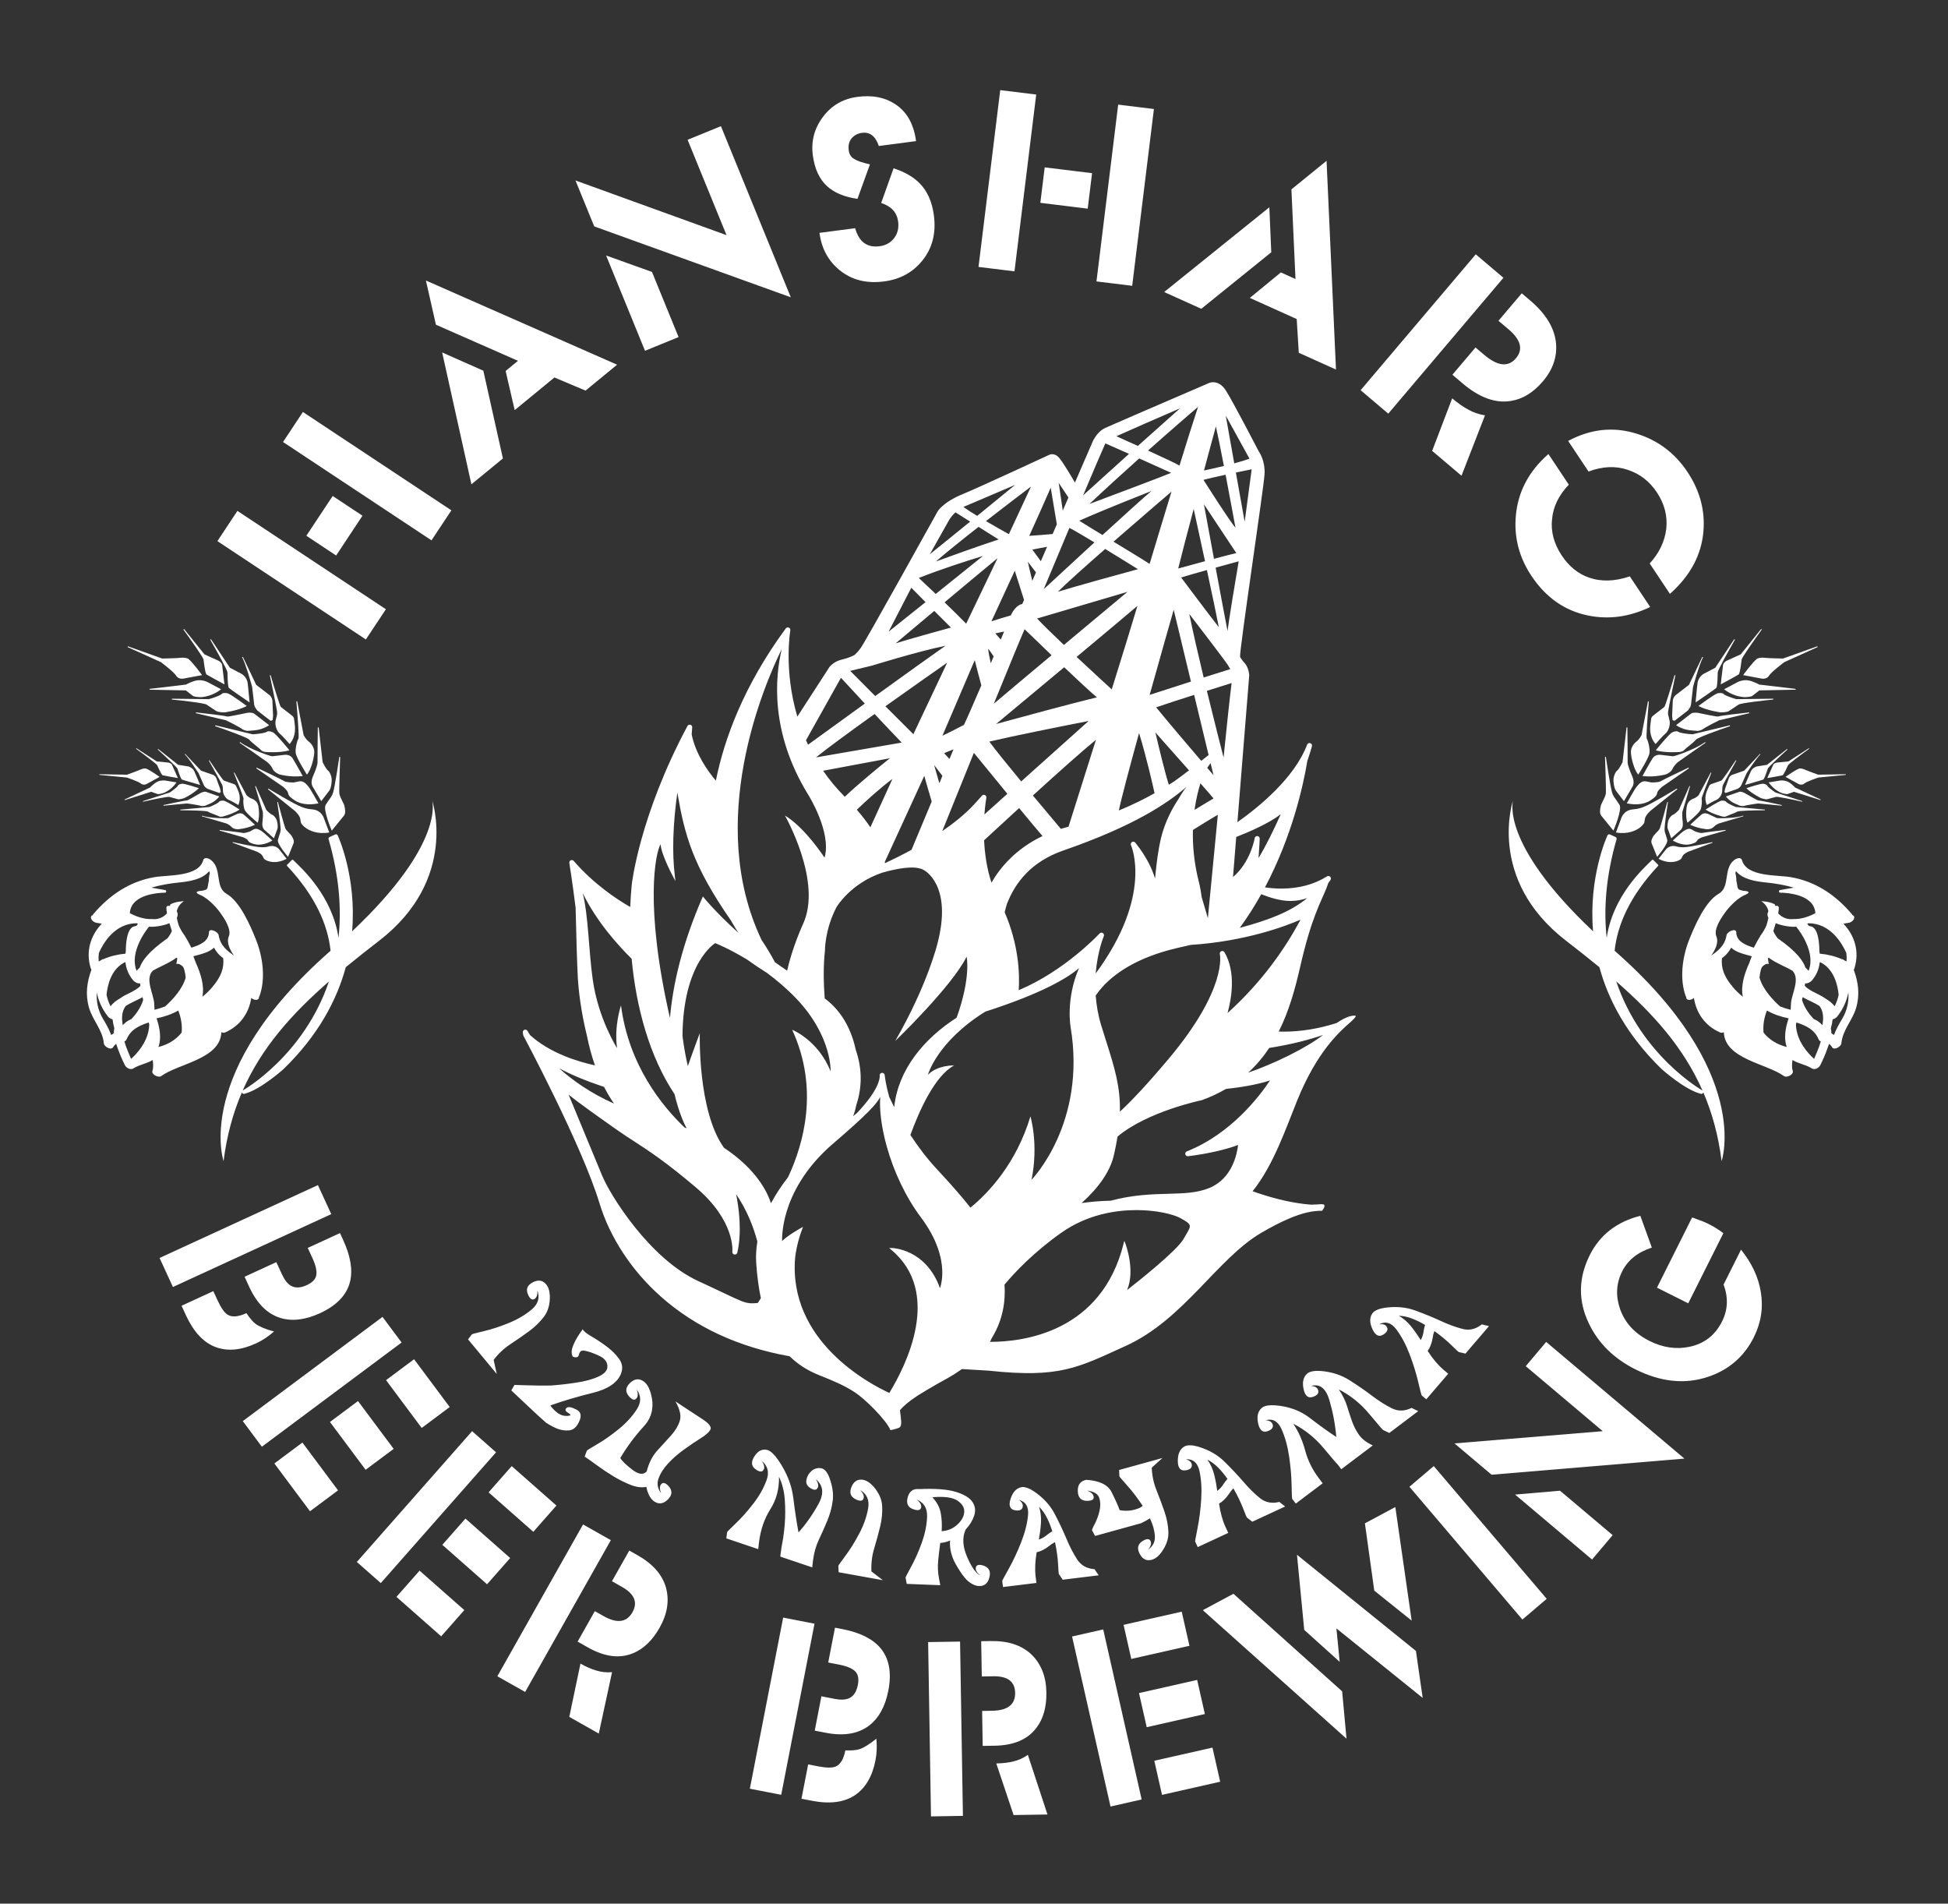 <svg xmlns="http://www.w3.org/2000/svg" width="174" height="170" viewBox="0 0 174 170">
  <rect x="0" y="0" width="174" height="170" fill="#333333" stroke="none"/>
  <g fill="#FFF" fill-rule="evenodd" transform="translate(7.762 8.048)">
    <path d="M156.787 82.935C156.507 83.402 156.237 83.874 156.057 84.379 155.978 84.329 155.899 84.28 155.82 84.228 155.826 84.076 155.81 83.928 155.772 83.787 155.846 83.525 155.903 83.255 155.934 82.985 156.093 82.944 156.258 82.838 156.334 82.744 156.845 82.102 157.188 81.356 157.339 80.581 157.393 81.381 157.24 82.179 156.787 82.935M155.313 81.137C155.126 81.003 154.894 80.863 154.598 80.723 153.905 80.396 153.592 80.164 153.445 79.992 153.457 79.914 153.467 79.838 153.476 79.763 153.677 79.823 153.981 79.633 154.084 79.51 154.508 79.011 154.721 78.454 154.784 77.88 154.806 77.884 154.828 77.887 154.85 77.89 156.048 78.497 156.384 79.895 156.471 80.795 156.396 81.147 156.277 81.489 156.112 81.814 155.903 81.534 155.622 81.322 155.313 81.137M155.017 83.506C154.825 83.285 154.595 83.1 154.324 82.99 154.305 82.982 154.278 82.973 154.255 82.964 153.861 82.552 153.41 81.954 153.199 81.247 153.217 81.166 153.233 81.086 153.251 81.003 153.733 81.277 154.311 81.493 154.773 81.802 154.78 81.816 154.785 81.828 154.794 81.841 155.122 82.31 155.13 82.919 155.017 83.506M154.547 85.875C154.462 86.09 154.373 86.304 154.28 86.515 153.807 86.096 152.7 84.957 152.655 83.45 152.67 83.387 152.685 83.323 152.702 83.26 152.84 83.311 152.988 83.355 153.146 83.419 153.883 83.72 154.387 84.062 154.7 84.804 154.735 84.887 154.798 84.926 154.876 84.935 154.793 85.272 154.655 85.604 154.547 85.875M152.215 81.542C152.202 81.738 152.191 81.934 152.185 82.129 151.867 82.052 151.547 81.953 151.24 81.83 150.586 81.247 149.68 80.284 149.401 79.249 149.454 78.755 149.553 78.282 149.738 78.204 149.738 78.204 149.987 77.947 150.234 78.047 150.234 78.047 150.183 77.797 150.15 77.542 150.177 77.521 150.201 77.499 150.223 77.476 150.601 77.766 151.063 77.988 151.405 78.158 151.74 78.323 152.06 78.472 152.353 78.649 153.049 79.391 152.273 80.714 152.215 81.542M151.838 85.451C151.029 85.252 150.284 84.83 149.763 84.165 149.694 83.503 149.82 82.814 150.064 82.196 150.65 82.533 151.312 82.75 152.002 82.894 151.726 83.7 151.546 84.668 151.838 85.451M148.895 76.584L148.895 76.582 148.894 76.581C148.893 76.582 148.894 76.582 148.893 76.584 148.097 76.335 147.34 76.003 147.325 75.215 147.316 74.776 146.509 75.155 146.459 75.459 146.303 76.412 145.708 76.847 145.082 77.293 145.421 76.822 145.785 76.137 145.549 75.577 145.279 74.934 145.971 73.909 146.477 73.245L146.477 73.246C146.477 73.246 147.269 72.225 148.084 71.884 148.908 71.537 147.969 71.503 147.969 71.503 147.969 71.503 147.767 71.473 147.577 71.394 147.386 71.316 147.418 70.83 147.334 70.63 147.335 70.377 147.309 70.137 147.244 69.931 147.261 69.867 147.28 69.806 147.3 69.746 147.913 70.497 149.087 70.67 150.015 70.763 150.882 70.85 151.697 70.996 152.465 71.222L151.236 71.436C151.176 71.446 151.132 71.503 151.139 71.565 151.144 71.627 151.194 71.674 151.259 71.673L151.261 71.673C151.485 71.673 153.199 71.7 153.996 72.559 154.237 72.819 154.366 73.137 154.391 73.502 153.995 73.715 153.555 73.888 153.103 73.972 153.059 73.974 153.013 73.983 152.966 73.997 152.789 74.022 152.61 74.033 152.433 74.025 151.9 74.086 151.446 73.916 151.071 73.521 151.1 73.355 151.12 73.191 151.126 73.033 151.132 72.847 150.962 72.822 150.787 72.855 150.795 72.781 150.797 72.737 150.797 72.737 150.394 72.461 149.563 72.43 149.563 72.43 149.936 72.686 150.124 72.997 150.196 73.323 150.079 73.547 150.093 73.743 150.195 73.912 150.154 74.136 150.094 74.356 150.027 74.574 149.993 74.657 149.957 74.738 149.919 74.814 149.837 74.978 149.752 75.122 149.677 75.239 149.625 75.308 149.573 75.383 149.522 75.462 149.484 75.513 149.46 75.544 149.46 75.544 149.464 75.544 149.467 75.543 149.47 75.543 149.183 76.001 148.924 76.529 148.895 76.582L148.906 76.587C148.902 76.586 148.898 76.584 148.895 76.584M148.493 77.934C148.062 78.874 147.703 80.013 147.913 80.962 147.567 80.694 147.249 80.381 146.97 80.042 146.957 79.987 146.924 79.95 146.879 79.928 146.305 79.198 145.938 78.451 146.053 77.512 146.105 77.473 146.157 77.436 146.21 77.395 146.474 77.187 146.694 76.899 146.872 76.58 147.313 77.008 148.035 77.161 148.715 77.35 148.635 77.542 148.56 77.738 148.493 77.934M153.953 77.678C153.961 78.01 153.912 78.337 153.788 78.649 153.699 78.545 153.604 78.447 153.5 78.358 153.335 77.822 152.763 76.953 151.031 75.748 151.031 75.748 150.773 75.448 150.636 75.09 150.709 74.859 150.783 74.626 150.852 74.395 151.467 74.655 152.298 74.753 152.678 74.705 153.299 75.485 153.897 76.561 153.949 77.603 153.946 77.629 153.947 77.654 153.953 77.678M157.156 77.052C157.188 77.299 157.194 77.553 157.171 77.811 157.099 77.772 157.026 77.735 156.952 77.699 156.904 77.638 156.834 77.609 156.753 77.608 156.13 77.337 155.457 77.174 154.783 77.118 154.775 77.041 154.762 76.962 154.748 76.884 154.75 76.349 154.688 74.698 153.895 74.663L153.785 74.615C153.745 74.557 153.705 74.5 153.664 74.445 153.705 74.43 153.745 74.414 153.785 74.399 155.723 74.414 156.749 76.144 157.156 77.052M157.818 78.553C157.845 78.512 157.867 78.471 157.879 78.43 158.356 76.901 157.885 75.477 156.896 74.441 157.059 74.413 157.221 74.387 157.362 74.362 157.574 74.325 157.818 74.158 157.861 73.933 157.889 73.789 157.805 73.705 157.695 73.671 157.687 73.641 157.675 73.612 157.651 73.584 157.647 73.579 157.642 73.574 157.637 73.569 157.634 73.564 157.63 73.56 157.625 73.556 156.19 71.872 154.404 70.665 152.193 70.285 150.954 70.073 148.266 70.271 147.838 68.779 147.744 68.449 147.329 68.61 147.143 68.755 146.127 69.544 146.82 71.162 145.749 71.773 144.542 72.461 143.592 74.672 143.102 75.917 142.513 77.413 142.248 79.345 142.805 80.9 142.819 80.937 142.837 80.964 142.858 80.987 142.844 81.09 142.88 81.187 143.013 81.228 143.185 81.28 143.403 81.2 143.543 81.073 143.749 82.388 144.504 83.553 145.885 84.155 145.984 84.197 146.102 84.181 146.215 84.134 146.301 86.534 150.059 86.929 151.587 88.051 151.828 88.228 152.485 87.912 152.37 87.579 152.267 87.276 152.308 86.945 152.345 86.614 152.882 86.941 153.51 87.013 154.081 87.367 154.338 87.528 154.709 87.32 154.831 87.076 155.062 86.611 155.272 86.131 155.445 85.641 155.497 85.494 155.557 85.334 155.613 85.167 155.715 85.249 155.807 85.339 155.873 85.458 156.054 85.787 156.684 85.423 156.711 85.137 156.821 83.916 157.708 83.081 158.035 81.947 158.376 80.769 158.229 79.661 157.818 78.553M148.336 52.705C147.876 52.649 147.477 52.85 147.46 52.859L146.241 53.505 146.283 53.537C147.169 54.22 148.092 54.211 148.104 54.211 148.158 54.209 148.634 54.193 148.766 54.091 148.766 54.091 149.386 53.616 149.388 53.607 149.388 53.607 152.625 53.543 152.625 53.543L152.63 53.473 149.374 53.086C149.349 53.072 148.794 52.759 148.336 52.705M149.73 61.571C149.801 61.54 149.911 61.288 150.116 60.667L150.14 60.594C150.184 60.467 151.216 59.5 151.899 58.882L151.861 58.838 150.072 60.252 149.163 60.397C149.148 60.401 148.81 60.486 148.635 60.817 148.573 60.935 148.151 61.949 148.134 61.991L148.111 62.047 148.17 62.031C148.23 62.014 149.632 61.616 149.73 61.571"/>
    <path d="M145.665 53.863L145.659 53.864C145.303 53.983 144.048 54.927 143.994 54.967L143.947 54.999 144 55.027C144.768 55.419 145.927 55.572 145.943 55.572 146.004 55.572 146.531 55.556 146.667 55.451L146.99 55.239 147.53 54.877C147.711 54.738 149.834 54.501 150.639 54.421L150.633 54.349 147.329 54.387 146.944 54.27C146.765 54.212 146.285 54.038 146.199 53.933 146.078 53.784 145.706 53.854 145.665 53.863M141.592 57.357C141.26 57.565 140.216 58.857 140.172 58.912L140.135 58.957 140.192 58.973C141.066 59.211 142.278 59.105 142.291 59.104 142.302 59.102 142.568 59.073 142.682 58.925 142.726 58.869 142.897 58.73 143.077 58.583 143.334 58.375 143.624 58.138 143.734 57.999 143.868 57.829 145.623 57.188 146.772 56.797L146.748 56.725 143.414 57.528 142.992 57.492C142.798 57.471 142.269 57.397 142.157 57.308 141.998 57.175 141.639 57.335 141.597 57.354L141.592 57.357zM153.223 63.495L150.817 62.72 150.562 62.54C150.445 62.457 150.135 62.215 150.096 62.119 150.04 61.983 149.757 61.942 149.724 61.938L149.721 61.938C149.437 61.937 148.314 62.309 148.267 62.325L148.227 62.339 148.257 62.369C148.728 62.837 149.535 63.228 149.547 63.234 149.592 63.246 149.977 63.364 150.1 63.322L150.381 63.247 150.853 63.119C150.998 63.069 152.34 63.349 153.208 63.547L153.223 63.495zM149.881 64.254L147.282 64.019 146.983 63.891C146.848 63.83 146.48 63.647 146.419 63.555 146.332 63.424 146.035 63.451 146.001 63.454L145.999 63.454C145.71 63.524 144.668 64.196 144.622 64.224L144.586 64.248 144.625 64.273C145.203 64.657 146.107 64.873 146.115 64.876 146.124 64.878 146.324 64.921 146.442 64.844L146.805 64.695C147.036 64.608 147.297 64.509 147.41 64.434 147.543 64.347 148.958 64.313 149.878 64.313L149.881 64.254z"/>
    <path d="M151.392 63.848C150.926 63.747 149.399 63.418 149.326 63.442 149.284 63.452 149.037 63.326 148.831 63.204L148.033 62.75C148.02 62.744 147.737 62.615 147.596 62.664L146.4 63.079 146.422 63.109C146.428 63.117 146.56 63.291 146.83 63.494 147.045 63.653 147.342 63.775 147.52 63.846L147.643 63.897C147.781 63.962 148.009 63.928 148.024 63.926 148.292 63.833 149.277 63.702 149.28 63.702L151.384 63.902 151.392 63.848zM145.047 60.942L143.964 62.969C143.962 62.971 143.712 63.195 143.591 63.237 143.449 63.285 143.017 63.431 142.918 63.908 142.814 64.413 142.831 65.079 142.957 65.389L142.971 65.425 143 65.401C143.041 65.366 143.998 64.572 144.128 64.28 144.256 63.988 144.278 63.424 144.229 63.301 144.208 63.199 144.752 61.815 145.098 60.965L145.047 60.942zM143.197 62.163L143.145 62.144 142.198 64.286C142.195 64.29 141.857 64.649 141.678 64.712 141.533 64.763 141.362 64.978 141.287 65.147 141.215 65.31 141.132 65.784 141.211 65.979L141.519 66.811 142.363 66.067C142.373 66.058 142.606 65.869 142.546 65.393 142.486 64.933 142.489 64.498 142.519 64.43 142.552 64.354 143.172 62.252 143.197 62.163M147.962 64.846L147.945 64.793C147.943 64.792 147.943 64.793 147.941 64.793 147.231 65.04 145.674 65.044 145.587 65.004L144.797 64.635C144.783 64.631 144.48 64.491 144.234 64.683 144.002 64.865 143.255 65.571 143.247 65.579L143.218 65.606 143.253 65.623C143.993 65.968 144.745 66.008 144.754 66.008 144.769 66.008 145.13 66.008 145.329 65.779 145.458 65.633 145.704 65.512 145.796 65.482 145.895 65.446 147.94 64.852 147.961 64.845L147.962 64.846zM136.353 66.132L136.377 66.076C136.406 66.005 137.134 64.279 136.905 63.841L136.596 63.376C136.451 63.18 136.314 62.996 136.238 62.749 136.069 62.203 135.679 59.565 135.676 59.537L135.601 59.544C135.602 59.574 135.712 62.518 135.676 62.82 135.654 63.008 135.489 63.333 135.371 63.569 135.283 63.744 135.238 63.837 135.233 63.884L135.214 63.969C135.171 64.164 135.08 64.567 135.274 64.806L136.353 66.132zM147.432 62.402C147.441 62.397 147.692 62.265 147.768 62.087 147.768 62.087 148.254 60.993 148.254 60.993 148.263 60.978 149.122 59.658 149.476 59.323L149.486 59.315 149.446 59.275C149.446 59.277 149.445 59.277 149.445 59.277L148.033 60.775 146.95 61.151C146.874 61.177 146.732 61.291 146.672 61.427L146.545 61.789C146.545 61.789 146.332 62.379 146.33 62.384L146.269 62.679 146.384 62.767 147.432 62.402zM144.695 63.843L144.722 63.826C144.73 63.821 145.365 63.448 145.541 63.389 145.732 63.323 146.024 63.01 146.065 62.651L146.083 62.367C146.084 62.244 146.086 62.175 146.152 62.024 146.259 61.786 147.322 59.893 147.334 59.872L147.285 59.844C146.833 60.523 146.084 61.616 145.997 61.659 145.997 61.659 145.21 61.931 145.209 61.932 144.957 62.018 144.949 62.025 144.828 62.304L144.796 62.372C144.665 62.654 144.427 63.178 144.682 63.811L144.695 63.843zM138.442 62.189L138.418 62.219C138.263 62.399 137.595 63.6 137.568 63.651L137.544 63.693 137.592 63.704C137.597 63.705 138.068 63.807 138.535 63.775 139 63.742 139.378 63.623 139.687 63.41 139.989 63.202 140.21 63.052 140.258 62.775 140.3 62.53 140.702 62.214 140.704 62.211L143.094 60.566 143.058 60.504C142.961 60.549 140.736 61.605 140.566 61.724 140.435 61.814 139.93 61.829 139.756 61.829L139.249 61.728C138.885 61.666 138.649 61.943 138.442 62.189M139.862 59.657C139.644 59.984 138.981 61.194 138.975 61.206L138.948 61.253 139.003 61.26C140.057 61.381 141.014 61.113 141.023 61.11 141.042 61.104 141.493 60.952 141.653 60.581 141.757 60.339 142.019 60.082 142.122 60.003 142.232 59.917 144.558 58.299 144.58 58.283 144.58 58.283 144.583 58.281 144.583 58.282L144.539 58.225 144.534 58.226C143.745 58.835 141.801 59.505 141.675 59.49L140.547 59.359C140.529 59.356 140.093 59.31 139.862 59.657M143.286 55.68L141.95 56.711 141.992 56.737C142 56.745 142.236 56.911 142.65 57.052 142.976 57.162 143.393 57.19 143.641 57.206L143.819 57.219C144.016 57.243 144.29 57.104 144.307 57.093 144.606 56.861 145.787 56.281 145.79 56.278L148.495 55.642 148.482 55.571C147.859 55.64 145.824 55.87 145.744 55.933 145.696 55.962 145.339 55.907 145.033 55.841L143.861 55.604C143.846 55.602 143.445 55.557 143.286 55.68M143.873 52.904C143.839 53.081 143.705 54.54 143.699 54.602L143.693 54.683 143.761 54.635C143.83 54.59 145.429 53.492 145.533 53.396 145.608 53.326 145.648 52.947 145.667 52.086L145.67 51.986C145.674 51.807 146.592 50.148 147.206 49.078L147.142 49.037 145.451 51.583 144.371 52.151C144.353 52.161 143.964 52.412 143.873 52.904M152.956 60.584C152.613 60.7 151.801 61.279 151.764 61.303L151.731 61.33 152.896 61.97C153.189 62.106 153.383 61.94 153.393 61.933 153.605 61.739 154.63 61.399 154.654 61.39 154.66 61.389 157.112 61.15 157.112 61.15L157.11 61.095 154.644 61.133C154.636 61.131 153.7 60.798 153.441 60.677 153.174 60.55 152.969 60.58 152.956 60.584M149.179 50.779C148.797 51.072 148.005 52.151 147.972 52.196L147.938 52.242 149.642 52.56C150.059 52.608 150.237 52.318 150.245 52.303 150.437 51.968 151.586 51.104 151.615 51.083 151.621 51.079 154.592 49.736 154.592 49.736L154.564 49.669 151.501 50.761C151.488 50.761 150.191 50.737 149.821 50.693 149.439 50.647 149.196 50.771 149.179 50.779"/>
    <path d="M146.145 51.331L145.937 53.068 146 53.036C146.059 53.004 147.433 52.263 147.541 52.182 147.59 52.141 147.673 51.961 147.81 50.841 147.831 50.672 148.894 49.152 149.604 48.172L149.544 48.129 147.728 50.385 146.431 50.976C146.42 50.982 146.167 51.148 146.145 51.331M151.456 61.189C151.5 61.174 151.6 61.064 151.948 60.292 152 60.176 153.106 59.346 153.837 58.816L153.806 58.771 151.989 59.947 150.918 60.056C150.909 60.057 150.688 60.115 150.631 60.243L150.096 61.436 150.149 61.427C150.197 61.419 151.359 61.222 151.456 61.189M154.865 63.352L152.586 62.283C152.574 62.267 152.239 61.907 151.921 61.758 151.597 61.607 151.265 61.653 151.25 61.655L150.22 61.822 150.244 61.858C150.736 62.56 151.408 62.779 151.416 62.782 151.455 62.794 151.805 62.897 151.923 62.856 151.923 62.856 152.481 62.665 152.482 62.66 152.483 62.66 154.847 63.402 154.847 63.402L154.865 63.352zM140.116 58.398L140.145 58.365C140.151 58.359 140.802 57.617 140.998 57.465 141.212 57.3 141.456 56.782 141.369 56.313L141.283 55.948C141.237 55.791 141.213 55.703 141.238 55.484 141.279 55.138 141.878 52.292 141.885 52.263L141.813 52.245C141.51 53.295 140.992 54.997 140.902 55.084 140.902 55.084 140.022 55.763 140.023 55.765 139.738 55.984 139.736 55.991 139.688 56.396L139.674 56.496C139.623 56.907 139.523 57.671 140.089 58.363L140.116 58.398zM139.866 67.509L140.256 68.474 140.286 68.437C140.325 68.393 141.234 67.332 141.163 66.963L141.043 66.554C140.979 66.38 140.92 66.215 140.92 66.02 140.918 65.584 141.218 63.599 141.222 63.579L141.166 63.567C141.162 63.589 140.588 65.727 140.496 65.935 140.44 66.063 140.249 66.257 140.109 66.398L139.94 66.589 139.909 66.647C139.834 66.774 139.679 67.044 139.766 67.261L139.866 67.509zM141.634 55.018C141.634 55.018 141.596 55.853 141.596 55.859L141.634 56.26 141.813 56.321 142.981 55.42C142.992 55.409 143.251 55.135 143.281 54.881L143.466 53.289C143.472 53.268 144.036 51.233 144.352 50.66 144.353 50.66 144.36 50.644 144.36 50.644L144.294 50.613C144.293 50.613 144.293 50.615 144.293 50.615L143.104 53.108 141.896 54.04C141.813 54.106 141.679 54.308 141.656 54.506L141.634 55.018zM137.051 65.029L136.578 66.294 136.621 66.302C137.686 66.478 138.393 66.085 138.646 65.909 138.989 65.67 139.102 65.439 139.108 65.421L139.167 65.071C139.224 64.739 139.668 64.351 139.672 64.349L142.056 62.433 142.014 62.373C141.992 62.389 139.673 63.8 139.025 64.024L138.78 64.108 138.447 64.191 138.017 64.24C137.248 64.341 137.052 65.023 137.051 65.029M141.971 68.871C142.273 68.783 142.406 68.644 142.414 68.631L142.534 68.395C142.648 68.172 143.056 68.002 143.059 68.002L145.212 67.207 145.196 67.154C145.176 67.16 143.182 67.608 142.665 67.611L142.469 67.613 142.208 67.592 141.884 67.519C141.303 67.406 141.01 67.849 141.009 67.852L140.384 68.645 140.412 68.66C141.145 69.045 141.747 68.935 141.971 68.871"/>
    <path d="M146.366 66.067C146.288 66.077 144.438 66.293 144.289 66.336 144.172 66.368 143.805 66.258 143.678 66.215L143.333 66.021C143.08 65.886 142.85 66.029 142.62 66.169 142.469 66.263 141.718 66.96 141.686 66.99L141.66 67.016 141.691 67.033C141.694 67.034 142.014 67.222 142.36 67.312 142.707 67.403 143.007 67.409 143.277 67.332 143.542 67.256 143.734 67.201 143.832 67.015 143.916 66.848 144.278 66.72 144.281 66.719L146.379 66.122 146.366 66.067zM138.572 61.127L138.599 61.085C138.637 61.026 139.527 59.615 139.576 59.193 139.625 58.77 139.436 58.047 139.326 57.914 139.262 57.789 139.403 55.86 139.515 54.592L139.44 54.582 138.865 57.603C138.862 57.607 138.639 57.995 138.501 58.101 138.342 58.221 137.86 58.588 137.92 59.231 137.984 59.916 138.262 60.748 138.539 61.087L138.572 61.127zM137.293 63.497L138.058 62.199C138.067 62.186 138.288 61.845 138.028 61.269 137.777 60.714 137.612 60.164 137.623 60.065 137.636 59.953 137.601 57.033 137.598 56.908L137.527 56.905 137.168 60.016C137.166 60.021 136.881 60.621 136.678 60.777 136.518 60.9 136.39 61.244 136.361 61.49 136.333 61.725 136.411 62.361 136.583 62.573L137.293 63.497zM144.309 89.34C144.304 89.337 144.301 89.332 144.296 89.329 144.215 89.284 138.848 86.227 136.605 79.597 139.96 82.524 142.635 85.539 144.309 89.34M136.459 76.857C136.709 74.538 137.815 71.979 140.339 69.284 140.386 69.233 140.351 69.185 140.351 69.185 140.351 69.185 139.998 68.843 139.932 68.767 139.866 68.69 139.813 68.741 139.813 68.741 138.979 69.544 136.294 71.993 135.751 75.709 135.473 73.158 135.673 70.228 136.634 66.896 136.658 66.817 136.618 66.734 136.544 66.7L136.042 66.471C135.961 66.434 135.863 66.469 135.824 66.55 135.793 66.614 134.12 70.225 134.535 75.118 126.114 67.177 127.397 63.389 127.397 63.389 127.397 63.389 124.968 70.446 132.126 75.966 133.159 76.763 134.151 77.545 135.101 78.326 135.894 81.244 137.548 84.406 140.676 87.438 140.766 87.518 142.781 89.305 144.177 89.635 144.189 89.639 144.202 89.64 144.215 89.64 144.282 89.64 144.344 89.598 144.369 89.534 144.374 89.521 144.375 89.507 144.377 89.492 145.169 91.332 145.729 93.356 146.017 95.643 146.017 95.643 148.788 87.657 136.459 76.857M11.345 79.928C11.3 79.95 11.268 79.986 11.254 80.042 10.976 80.381 10.658 80.694 10.312 80.962 10.522 80.013 10.163 78.874 9.732 77.934 9.664 77.738 9.59 77.543 9.511 77.35 10.19 77.162 10.912 77.008 11.353 76.58 11.53 76.899 11.751 77.188 12.015 77.395 12.067 77.436 12.119 77.473 12.172 77.511 12.287 78.451 11.92 79.199 11.345 79.928M9.33 76.581L9.33 76.581 9.33 76.583C9.327 76.584 9.322 76.586 9.32 76.587L9.33 76.581C9.3 76.53 9.042 76 8.755 75.543 8.758 75.543 8.761 75.544 8.765 75.543 8.765 75.543 8.74 75.513 8.703 75.462 8.652 75.383 8.6 75.308 8.548 75.239 8.473 75.122 8.388 74.978 8.306 74.814 8.269 74.738 8.232 74.658 8.197 74.574 8.131 74.357 8.071 74.136 8.03 73.912 8.132 73.743 8.146 73.548 8.029 73.322 8.101 72.997 8.289 72.685 8.662 72.43 8.662 72.43 7.831 72.461 7.428 72.738 7.428 72.738 7.43 72.781 7.437 72.855 7.263 72.822 7.093 72.847 7.099 73.033 7.105 73.191 7.124 73.354 7.154 73.52 6.779 73.917 6.324 74.087 5.792 74.025 5.615 74.033 5.436 74.023 5.258 73.997 5.212 73.983 5.166 73.974 5.122 73.972 4.671 73.888 4.23 73.714 3.834 73.502 3.859 73.137 3.988 72.819 4.229 72.559 5.026 71.7 6.74 71.674 6.964 71.674L6.965 71.674C7.031 71.674 7.08 71.627 7.086 71.565 7.093 71.503 7.05 71.447 6.988 71.436L5.76 71.222C6.528 70.996 7.343 70.85 8.21 70.763 9.139 70.671 10.312 70.497 10.924 69.746 10.945 69.806 10.964 69.867 10.981 69.93 10.916 70.137 10.888 70.377 10.892 70.63 10.807 70.83 10.839 71.317 10.648 71.394 10.457 71.472 10.256 71.503 10.256 71.503 10.256 71.503 9.317 71.538 10.141 71.884 10.956 72.226 11.749 73.246 11.749 73.246L11.749 73.245C12.254 73.909 12.946 74.934 12.676 75.577 12.44 76.138 12.804 76.823 13.143 77.293 12.517 76.847 11.922 76.412 11.766 75.458 11.717 75.155 10.909 74.775 10.901 75.215 10.885 76.004 10.128 76.335 9.331 76.583 9.331 76.581 9.331 76.583 9.33 76.581M6.985 81.83C6.678 81.953 6.358 82.052 6.04 82.128 6.034 81.934 6.023 81.738 6.01 81.542 5.952 80.714 5.176 79.391 5.872 78.65 6.165 78.472 6.485 78.323 6.82 78.158 7.162 77.988 7.623 77.766 8.002 77.476 8.024 77.5 8.048 77.522 8.074 77.541 8.041 77.797 7.991 78.047 7.991 78.047 8.237 77.947 8.487 78.204 8.487 78.204 8.672 78.282 8.771 78.755 8.824 79.249 8.545 80.284 7.639 81.247 6.985 81.83M8.462 84.165C7.941 84.829 7.196 85.253 6.388 85.451 6.68 84.668 6.499 83.7 6.223 82.893 6.913 82.75 7.575 82.533 8.161 82.196 8.405 82.814 8.531 83.503 8.462 84.165M3.945 86.514C3.852 86.304 3.763 86.09 3.678 85.875 3.57 85.604 3.432 85.272 3.349 84.935 3.427 84.926 3.49 84.887 3.526 84.804 3.838 84.062 4.342 83.719 5.079 83.419 5.237 83.355 5.385 83.311 5.523 83.26 5.54 83.322 5.555 83.386 5.57 83.45 5.525 84.957 4.417 86.096 3.945 86.514M3.432 81.841C3.44 81.828 3.445 81.815 3.452 81.802 3.914 81.493 4.492 81.277 4.974 81.003 4.992 81.085 5.008 81.167 5.026 81.247 4.815 81.954 4.364 82.552 3.97 82.965 3.946 82.973 3.92 82.983 3.901 82.99 3.631 83.1 3.401 83.285 3.208 83.506 3.094 82.919 3.103 82.31 3.432 81.841M2.113 81.813C1.949 81.49 1.829 81.146 1.754 80.795 1.841 79.895 2.178 78.497 3.375 77.89 3.397 77.887 3.419 77.884 3.441 77.88 3.504 78.454 3.717 79.011 4.141 79.51 4.245 79.633 4.548 79.823 4.75 79.762 4.758 79.839 4.768 79.914 4.78 79.992 4.632 80.164 4.32 80.396 3.626 80.724 3.331 80.863 3.099 81.003 2.912 81.138 2.603 81.322 2.322 81.534 2.113 81.813M2.405 84.228C2.326 84.28 2.247 84.329 2.168 84.379 1.988 83.874 1.718 83.402 1.437 82.935.985 82.179.832 81.381.885 80.581 1.037 81.356 1.38 82.102 1.892 82.744 1.967 82.838 2.131 82.944 2.291 82.984 2.322 83.255 2.38 83.525 2.453 83.787 2.415 83.928 2.4 84.076 2.405 84.228M5.547 74.706C5.927 74.753 6.758 74.655 7.373 74.395 7.442 74.626 7.516 74.858 7.589 75.09 7.452 75.448 7.194 75.748 7.194 75.748 5.462 76.953 4.89 77.822 4.725 78.358 4.621 78.447 4.527 78.545 4.436 78.65 4.313 78.337 4.264 78.01 4.273 77.677 4.279 77.654 4.279 77.629 4.276 77.603 4.329 76.56 4.926 75.485 5.547 74.706M1.069 77.052C1.476 76.143 2.502 74.414 4.44 74.399 4.48 74.414 4.52 74.429 4.561 74.445 4.52 74.501 4.479 74.557 4.44 74.615L4.33 74.663C3.537 74.698 3.476 76.349 3.476 76.885 3.463 76.962 3.45 77.04 3.442 77.118 2.768 77.174 2.094 77.337 1.472 77.608 1.391 77.609 1.321 77.638 1.273 77.7 1.199 77.735 1.126 77.772 1.053 77.811 1.031 77.552 1.037 77.299 1.069 77.052M12.34 84.155C13.72 83.554 14.476 82.389 14.682 81.074 14.822 81.2 15.039 81.28 15.212 81.228 15.345 81.187 15.381 81.09 15.367 80.986 15.388 80.964 15.406 80.937 15.42 80.9 15.977 79.345 15.712 77.413 15.123 75.917 14.632 74.672 13.683 72.461 12.476 71.773 11.405 71.162 12.097 69.544 11.082 68.755 10.896 68.61 10.482 68.449 10.387 68.78 9.959 70.271 7.271 70.072 6.033 70.285 3.821 70.666 2.036 71.871.599 73.556.595 73.56.591 73.564.588 73.569.583 73.574.578 73.579.574 73.584.55 73.612.539 73.64.531 73.671.419 73.705.336 73.789.364 73.933.408 74.158.651 74.325.862 74.362 1.004 74.387 1.166 74.413 1.329 74.441.34 75.477-.131 76.901.345 78.429.358 78.471.38 78.512.406 78.553-.005 79.661-.151 80.768.19 81.947.517 83.08 1.404 83.917 1.514 85.137 1.541 85.423 2.17 85.787 2.352 85.458 2.418 85.339 2.511 85.25 2.611 85.167 2.668 85.334 2.727 85.494 2.78 85.642 2.953 86.131 3.163 86.611 3.394 87.076 3.516 87.319 3.887 87.527 4.144 87.367 4.715 87.013 5.343 86.941 5.88 86.614 5.916 86.945 5.957 87.277 5.853 87.58 5.74 87.912 6.397 88.228 6.639 88.05 8.166 86.929 11.925 86.534 12.01 84.134 12.122 84.181 12.241 84.197 12.34 84.155M9.888 52.705C9.431 52.759 8.876 53.072 8.851 53.086L5.595 53.473 5.599 53.543C5.599 53.543 8.837 53.607 8.837 53.607 8.839 53.616 9.459 54.091 9.459 54.091 9.59 54.193 10.067 54.209 10.121 54.211 10.132 54.211 11.056 54.22 11.942 53.537L11.983 53.505 10.766 52.859C10.748 52.85 10.348 52.649 9.888 52.705M9.062 60.397L8.152 60.252 6.365 58.838 6.325 58.882C7.008 59.5 8.041 60.467 8.085 60.594L8.109 60.667C8.315 61.288 8.424 61.54 8.495 61.571 8.594 61.616 9.995 62.014 10.055 62.031L10.114 62.047 10.09 61.991C10.073 61.949 9.652 60.935 9.59 60.817 9.416 60.486 9.077 60.401 9.062 60.397"/>
    <path d="M12.566 53.864L12.56 53.863C12.519 53.854 12.147 53.784 12.026 53.933 11.94 54.038 11.459 54.212 11.281 54.27L10.895 54.387 7.591 54.349 7.586 54.421C8.391 54.501 10.514 54.738 10.694 54.877L11.234 55.239 11.558 55.451C11.693 55.556 12.221 55.572 12.282 55.572 12.298 55.572 13.458 55.419 14.224 55.027L14.278 54.999 14.232 54.967C14.177 54.927 12.921 53.983 12.566 53.864M16.634 57.357L16.628 57.354C16.586 57.335 16.226 57.175 16.068 57.308 15.956 57.397 15.426 57.471 15.233 57.492L14.812 57.528 11.477 56.725 11.453 56.797C12.602 57.188 14.356 57.829 14.491 57.999 14.601 58.138 14.891 58.375 15.147 58.583 15.328 58.73 15.499 58.869 15.543 58.925 15.658 59.073 15.923 59.102 15.934 59.104 15.947 59.105 17.158 59.211 18.033 58.973L18.089 58.957 18.053 58.912C18.009 58.857 16.965 57.565 16.634 57.357M7.372 63.12L7.844 63.247 8.124 63.323C8.249 63.364 8.633 63.246 8.677 63.234 8.69 63.228 9.497 62.837 9.967 62.369L9.999 62.339 9.958 62.325C9.91 62.309 8.789 61.937 8.503 61.939L8.5 61.939C8.468 61.942 8.185 61.983 8.128 62.119 8.09 62.215 7.78 62.457 7.663 62.54L7.408 62.72 5.002 63.495 5.016 63.547C5.885 63.349 7.226 63.069 7.372 63.12M10.815 64.434C10.929 64.509 11.189 64.608 11.421 64.695L11.782 64.844C11.901 64.921 12.101 64.878 12.11 64.877 12.118 64.873 13.022 64.657 13.6 64.273L13.638 64.248 13.602 64.224C13.556 64.196 12.515 63.524 12.227 63.454L12.224 63.454C12.19 63.451 11.892 63.424 11.806 63.555 11.745 63.647 11.376 63.83 11.241 63.891L10.942 64.019 8.345 64.254 8.347 64.313C9.267 64.313 10.681 64.347 10.815 64.434"/>
    <path d="M8.944 63.702C8.948 63.702 9.933 63.833 10.201 63.926 10.215 63.928 10.444 63.962 10.582 63.897L10.705 63.845C10.883 63.775 11.181 63.653 11.395 63.494 11.663 63.291 11.797 63.117 11.803 63.109L11.825 63.079 10.629 62.664C10.487 62.615 10.205 62.744 10.191 62.75L9.394 63.204C9.188 63.326 8.942 63.453 8.898 63.442 8.826 63.418 7.299 63.747 6.833 63.848L6.841 63.902 8.944 63.702zM14.097 64.28C14.226 64.571 15.185 65.366 15.225 65.401L15.254 65.424 15.269 65.389C15.393 65.079 15.411 64.414 15.307 63.908 15.208 63.431 14.776 63.285 14.634 63.237 14.513 63.195 14.263 62.971 14.26 62.969L13.177 60.942 13.126 60.966C13.472 61.815 14.017 63.199 13.995 63.301 13.947 63.424 13.969 63.988 14.097 64.28M15.862 66.067L16.706 66.811 17.013 65.979C17.092 65.785 17.009 65.311 16.937 65.146 16.863 64.978 16.692 64.763 16.547 64.712 16.367 64.649 16.03 64.29 16.027 64.286L15.08 62.143 15.028 62.162C15.053 62.252 15.674 64.354 15.707 64.43 15.736 64.498 15.739 64.933 15.678 65.393 15.619 65.868 15.852 66.058 15.862 66.067M12.429 65.482C12.52 65.512 12.767 65.633 12.896 65.779 13.094 66.008 13.454 66.008 13.47 66.008 13.48 66.008 14.232 65.968 14.972 65.623L15.008 65.606 14.978 65.579C14.97 65.571 14.222 64.865 13.992 64.683 13.745 64.491 13.443 64.631 13.427 64.635L12.638 65.004C12.55 65.044 10.994 65.04 10.283 64.793 10.281 64.793 10.281 64.792 10.28 64.793L10.263 64.846 10.264 64.845C10.285 64.852 12.329 65.446 12.429 65.482M21.32 63.841C21.091 64.279 21.819 66.005 21.848 66.076L21.871 66.132 22.951 64.806C23.145 64.567 23.053 64.164 23.011 63.969L22.993 63.884C22.987 63.837 22.94 63.744 22.853 63.569 22.735 63.333 22.571 63.008 22.55 62.82 22.513 62.518 22.622 59.574 22.623 59.544L22.55 59.537C22.546 59.565 22.155 62.203 21.987 62.749 21.911 62.996 21.774 63.18 21.628 63.376L21.32 63.841zM10.794 62.402L11.84 62.767 11.956 62.679 11.896 62.384C11.893 62.379 11.679 61.789 11.679 61.789L11.553 61.427C11.493 61.291 11.35 61.177 11.274 61.151L10.192 60.775 8.779 59.277C8.779 59.277 8.779 59.277 8.779 59.275L8.739 59.315 8.748 59.323C9.103 59.658 9.961 60.978 9.971 60.993 9.971 60.993 10.456 62.087 10.456 62.087 10.533 62.265 10.784 62.397 10.794 62.402M12.142 62.367L12.159 62.651C12.2 63.01 12.493 63.323 12.685 63.389 12.859 63.448 13.495 63.82 13.503 63.826L13.53 63.843 13.544 63.812C13.797 63.178 13.559 62.654 13.429 62.372L13.397 62.304C13.275 62.025 13.268 62.018 13.016 61.932 13.015 61.931 12.229 61.659 12.229 61.659 12.141 61.615 11.391 60.523 10.94 59.844L10.891 59.871C10.902 59.892 11.965 61.786 12.073 62.024 12.139 62.175 12.14 62.244 12.142 62.367M17.968 62.775C18.015 63.052 18.236 63.202 18.538 63.41 18.846 63.623 19.225 63.742 19.69 63.775 20.156 63.807 20.627 63.705 20.632 63.705L20.681 63.693 20.657 63.651C20.629 63.6 19.961 62.399 19.806 62.219L19.783 62.189C19.576 61.943 19.34 61.666 18.976 61.728L18.468 61.829C18.294 61.829 17.79 61.814 17.659 61.724 17.489 61.605 15.263 60.549 15.167 60.505L15.131 60.566 17.521 62.211C17.523 62.214 17.925 62.529 17.968 62.775M18.363 59.657C18.132 59.31 17.696 59.356 17.678 59.359L16.55 59.49C16.424 59.505 14.48 58.835 13.691 58.226L13.687 58.225 13.642 58.282C13.642 58.281 13.645 58.283 13.645 58.283 13.667 58.299 15.993 59.917 16.103 60.003 16.205 60.082 16.468 60.339 16.571 60.581 16.731 60.952 17.183 61.104 17.202 61.11 17.211 61.113 18.168 61.381 19.222 61.26L19.277 61.253 19.25 61.206C19.243 61.194 18.581 59.984 18.363 59.657M14.363 55.604L13.191 55.841C12.885 55.908 12.529 55.962 12.482 55.933 12.401 55.87 10.365 55.64 9.743 55.571L9.73 55.642 12.435 56.279C12.437 56.281 13.618 56.861 13.919 57.093 13.936 57.104 14.209 57.243 14.406 57.219L14.583 57.206C14.832 57.19 15.249 57.162 15.575 57.052 15.989 56.911 16.224 56.745 16.232 56.737L16.275 56.711 14.939 55.68C14.779 55.557 14.379 55.602 14.363 55.604M12.558 52.086C12.577 52.947 12.616 53.326 12.692 53.396 12.796 53.492 14.395 54.59 14.464 54.635L14.532 54.683 14.526 54.602C14.519 54.54 14.386 53.081 14.352 52.904 14.261 52.412 13.872 52.161 13.854 52.151L12.773 51.583 11.083 49.037 11.019 49.078C11.633 50.148 12.55 51.807 12.555 51.986L12.558 52.086zM4.832 61.933C4.841 61.94 5.036 62.106 5.328 61.97L6.493 61.33 6.46 61.303C6.423 61.279 5.612 60.7 5.268 60.584 5.256 60.58 5.051 60.55 4.784 60.677 4.524 60.798 3.589 61.131 3.581 61.134L1.114 61.095 1.113 61.15C1.113 61.15 3.564 61.39 3.57 61.39 3.595 61.399 4.619 61.739 4.832 61.933M7.979 52.302C7.987 52.318 8.167 52.608 8.583 52.56L10.287 52.242 10.253 52.196C10.22 52.15 9.429 51.072 9.046 50.779 9.029 50.771 8.785 50.647 8.404 50.693 8.033 50.737 6.737 50.761 6.724 50.761L3.661 49.669 3.633 49.736C3.633 49.736 6.604 51.079 6.61 51.083 6.639 51.104 7.788 51.968 7.979 52.302"/>
    <path d="M10.684 52.182C10.792 52.263 12.166 53.004 12.226 53.036L12.288 53.068 12.079 51.331C12.057 51.148 11.804 50.982 11.794 50.976L10.496 50.385 8.681 48.129 8.62 48.172C9.331 49.152 10.393 50.672 10.415 50.841 10.551 51.96 10.634 52.141 10.684 52.182M4.388 58.816C5.119 59.346 6.224 60.176 6.277 60.292 6.625 61.064 6.724 61.174 6.769 61.189 6.866 61.222 8.027 61.419 8.075 61.427L8.129 61.436 7.594 60.243C7.537 60.115 7.316 60.057 7.307 60.056L6.235 59.947 4.419 58.771 4.388 58.816zM5.639 62.283L3.36 63.352 3.379 63.402C3.379 63.402 5.742 62.66 5.743 62.66 5.743 62.665 6.3 62.856 6.3 62.856 6.42 62.897 6.77 62.794 6.809 62.782 6.817 62.779 7.488 62.56 7.98 61.857L8.005 61.822 6.974 61.655C6.961 61.653 6.628 61.606 6.304 61.758 5.985 61.908 5.651 62.267 5.639 62.283M16.943 55.948L16.856 56.313C16.769 56.782 17.013 57.3 17.226 57.465 17.423 57.617 18.073 58.359 18.079 58.365L18.11 58.398 18.136 58.363C18.702 57.671 18.602 56.907 18.55 56.496L18.537 56.396C18.489 55.991 18.486 55.985 18.202 55.765 18.202 55.764 17.324 55.084 17.324 55.084 17.233 54.997 16.715 53.295 16.411 52.245L16.341 52.263C16.346 52.292 16.947 55.138 16.986 55.484 17.012 55.703 16.988 55.79 16.943 55.948M17.968 68.473L18.359 67.509 18.459 67.261C18.546 67.044 18.39 66.774 18.315 66.646L18.285 66.589 18.115 66.398C17.976 66.257 17.785 66.063 17.728 65.934 17.637 65.727 17.062 63.59 17.059 63.567L17.002 63.579C17.007 63.599 17.307 65.584 17.304 66.02 17.304 66.215 17.246 66.38 17.182 66.554L17.062 66.963C16.99 67.332 17.899 68.393 17.939 68.437L17.968 68.473zM14.76 53.289L14.943 54.881C14.973 55.135 15.233 55.409 15.244 55.42L16.412 56.321 16.59 56.26 16.629 55.859C16.629 55.853 16.591 55.018 16.591 55.018L16.568 54.506C16.545 54.308 16.412 54.106 16.328 54.04L15.12 53.108 13.933 50.615C13.933 50.615 13.932 50.613 13.931 50.613L13.864 50.644C13.864 50.644 13.872 50.66 13.873 50.66 14.19 51.233 14.754 53.268 14.76 53.289M19.058 65.071L19.116 65.421C19.122 65.439 19.236 65.67 19.579 65.908 19.832 66.085 20.54 66.479 21.604 66.302L21.647 66.295 21.173 65.029C21.173 65.023 20.978 64.341 20.208 64.24L19.779 64.191 19.444 64.108 19.2 64.024C18.551 63.8 16.233 62.388 16.21 62.373L16.169 62.433 18.554 64.349C18.557 64.351 19 64.739 19.058 65.071M15.69 68.395L15.81 68.631C15.82 68.644 15.951 68.783 16.254 68.871 16.478 68.935 17.08 69.045 17.812 68.66L17.84 68.645 17.216 67.852C17.214 67.848 16.922 67.406 16.341 67.519L16.017 67.592 15.756 67.613 15.56 67.611C15.042 67.608 13.048 67.16 13.03 67.154L13.013 67.207 15.166 68.002C15.169 68.002 15.577 68.172 15.69 68.395"/>
    <path d="M14.393 67.015C14.49 67.201 14.683 67.256 14.949 67.332 15.218 67.409 15.517 67.403 15.865 67.312 16.21 67.222 16.53 67.034 16.534 67.033L16.564 67.016 16.54 66.99C16.507 66.96 15.757 66.263 15.604 66.169 15.376 66.029 15.144 65.887 14.893 66.021L14.546 66.215C14.42 66.257 14.053 66.369 13.936 66.336 13.786 66.293 11.937 66.077 11.859 66.067L11.846 66.122 13.943 66.719C13.946 66.72 14.309 66.849 14.393 67.015M18.65 59.193C18.698 59.615 19.589 61.026 19.626 61.085L19.653 61.127 19.686 61.087C19.963 60.748 20.24 59.916 20.305 59.231 20.365 58.588 19.882 58.221 19.725 58.101 19.586 57.995 19.362 57.607 19.359 57.603L18.784 54.582 18.71 54.592C18.822 55.86 18.963 57.789 18.898 57.914 18.789 58.046 18.599 58.77 18.65 59.193M20.196 61.27C19.937 61.845 20.157 62.186 20.167 62.199L20.932 63.497 21.642 62.572C21.815 62.361 21.891 61.726 21.863 61.49 21.835 61.244 21.708 60.9 21.547 60.777 21.345 60.621 21.06 60.02 21.057 60.016L20.699 56.905 20.627 56.908C20.623 57.033 20.588 59.953 20.601 60.065 20.613 60.164 20.448 60.714 20.196 61.27M13.929 89.33C13.924 89.332 13.921 89.337 13.916 89.34 15.589 85.539 18.265 82.524 21.62 79.598 19.377 86.227 14.01 89.284 13.929 89.33M30.827 63.389C30.827 63.389 32.111 67.178 23.689 75.119 24.105 70.226 22.431 66.614 22.401 66.55 22.361 66.469 22.265 66.434 22.182 66.471L21.681 66.7C21.606 66.734 21.566 66.817 21.59 66.896 22.551 70.227 22.751 73.158 22.474 75.708 21.93 71.992 19.246 69.544 18.412 68.741 18.412 68.741 18.359 68.69 18.294 68.766 18.228 68.843 17.873 69.186 17.873 69.186 17.873 69.186 17.838 69.234 17.886 69.284 20.41 71.979 21.516 74.538 21.766 76.857 9.438 87.658 12.208 95.643 12.208 95.643 12.496 93.356 13.056 91.332 13.848 89.493 13.85 89.507 13.851 89.521 13.856 89.534 13.881 89.598 13.943 89.639 14.01 89.639 14.023 89.639 14.035 89.639 14.048 89.635 15.444 89.305 17.459 87.518 17.549 87.438 20.676 84.406 22.33 81.245 23.124 78.326 24.073 77.545 25.066 76.763 26.1 75.966 33.256 70.446 30.827 63.389 30.827 63.389M103.725 87.746C104.465 87.071 105.085 86.326 105.61 85.536 107.666 85.213 109.27 84.772 110.417 84.378 108.856 85.585 106.026 86.948 103.725 87.746L103.725 87.746zM98.252 94.771C98.146 94.812 98.086 94.927 98.114 95.038 98.143 95.148 98.252 95.22 98.36 95.207 98.479 95.193 101.1 94.879 102.828 94.196 102.729 95.048 102.287 97.188 100.289 98.03 99.199 98.491 97.975 98.524 96.556 98.562 95.12 98.601 93.423 98.648 91.454 99.178L91.452 99.178C90.525 99.198 89.661 99.273 88.853 99.388 90.435 97.956 91.401 96.532 91.727 95.133 91.866 94.532 91.976 93.976 92.06 93.452 94.746 91.193 99.592 90.199 99.592 90.199 100.38 89.912 101.092 89.576 101.739 89.198 102.88 89.075 104.458 88.845 105.682 88.436 104.785 89.789 102.212 93.209 98.252 94.771L98.252 94.771zM98.173 102.219C98.104 102.335 98.029 102.463 97.947 102.607 97.367 103.634 93.917 106.374 92.908 107.162 93.661 105.406 92.794 103.096 92.755 102.992L92.664 102.754 92.602 103.001C90.64 110.927 83.634 111.783 80.712 111.783L80.667 111.783C80.727 111.67 80.783 111.55 80.837 111.428 81.849 109.778 82.063 108.095 81.963 106.672 82.89 105.563 84.564 103.791 87.016 102.053 89.39 100.37 91.985 100.016 93.743 100.016 95.535 100.016 97.029 100.383 97.658 100.724 98.167 100.999 98.453 101.185 98.507 101.381 98.558 101.566 98.413 101.812 98.173 102.219L98.173 102.219zM78.922 99.798C78.187 98.868 77.23 97.761 75.954 96.395 75.021 95.395 74.224 94.33 73.557 93.308 74.332 91.179 75.727 88.025 77.46 87.102 77.46 87.102 76.016 87.034 75.121 87.931 75.121 87.931 75.927 84.984 80.244 82.296 85.346 80.653 87.612 79.276 88.617 78.408 87.42 81.156 87.863 83.652 87.863 83.652 89.317 92.274 84.376 97.312 84.376 97.312 85.028 94.119 84.279 91.649 84.279 91.649 83.009 95.846 80.576 98.438 78.922 99.798L78.922 99.798zM76.202 106.995C74.931 103.445 71.912 103.403 71.881 103.403L71.66 103.403 71.829 103.544C76.444 107.391 73.168 113.898 71.673 116.345 69.956 115.558 62.602 111.729 63.265 104.222 63.406 103.133 63.682 102.26 63.89 101.72L63.968 101.514 63.776 101.62C63.722 101.651 62.574 102.291 62.095 102.783 62.088 102.382 62.123 101.409 62.506 100.145 62.972 98.599 64.069 96.296 66.637 94.093 69.795 91.385 70.571 90.497 70.864 89.908 70.775 91.052 70.971 92.611 71.426 94.267 72.074 96.619 73.167 98.895 74.504 100.679 76.004 102.677 76.364 104.343 76.402 105.389 76.431 106.161 76.293 106.717 76.202 106.995L76.202 106.995zM56.909 94.454C54.54 91.184 54.745 84.219 54.745 84.219 54.095 85.949 53.678 87.159 53.678 87.159 53.452 86.195 53.301 85.271 53.2 84.463 53.247 77.887 56.123 76.176 56.123 76.176 56.123 76.176 57.345 76.655 58.984 77.652 59.526 78.044 60.117 78.444 60.751 78.84 61.612 79.476 62.505 80.23 63.346 81.108 66.572 84.475 66.432 87.631 66.432 87.631 65.31 84.825 62.996 83.913 62.996 83.913 65.428 89.179 64.011 94.132 62.632 97.074 62.066 97.803 61.543 98.585 61.102 99.405 60.786 98.414 59.811 96.377 56.909 94.454L56.909 94.454zM59.92 108.312C59.797 108.324 59.688 108.332 59.586 108.337 59.535 108.34 59.486 108.341 59.439 108.341 59.153 108.343 58.914 108.303 58.583 108.185 58.527 108.165 58.47 108.144 58.409 108.119 58.044 107.974 57.563 107.744 56.828 107.396 56.258 107.125 55.542 106.784 54.617 106.36 50.243 104.346 46.739 98.672 46.024 96.942L43.031 89.717C44.003 90.491 45.681 91.68 47.366 92.866 47.887 93.232 48.366 93.543 48.874 93.873 50.188 94.724 51.677 95.69 54.376 97.973 57.951 100.998 57.655 103.704 57.651 103.73 57.636 103.851 57.716 103.962 57.835 103.984 57.956 104.004 58.07 103.929 58.097 103.811 58.522 101.969 58.24 99.849 57.993 98.601 58.951 100.013 59.534 101.489 59.887 102.827 59.782 103.455 59.742 104.095 59.785 104.745 59.86 105.877 59.997 106.921 60.199 107.883 60.056 108.124 59.966 108.252 59.92 108.312L59.92 108.312zM46.196 89.014C46.467 89.544 46.76 90.046 47.085 90.506 44.995 89.581 43.378 88.428 42.178 87.351 43.165 87.881 44.472 88.448 46.196 89.014L46.196 89.014zM45.182 79.424C44.813 76.792 44.803 73.803 44.291 71.716 45.537 74.272 47.467 76.399 48.658 77.571 49.056 81.902 50.258 86.323 52.491 89.665 52.867 91.278 53.348 92.3 53.564 92.708 53.506 92.685 53.445 92.662 53.385 92.639 51.406 90.755 48.399 87.094 47.707 81.739 47.707 81.739 47.076 83.55 47.356 85.555 47.356 85.555 45.673 82.931 45.182 79.424L45.182 79.424zM51.242 67.343C51.303 68.27 52.325 70.178 52.37 70.261L52.572 70.637 52.52 70.214C52.263 68.132 52.338 65.618 52.741 62.734 53.384 66.473 54.074 69.174 57.505 74.124 57.51 74.132 57.514 74.14 57.52 74.147 57.853 74.72 57.975 74.914 58.15 75.188 58.162 75.209 58.176 75.23 58.189 75.251 56.128 73.403 55.02 72.008 55.02 72.008 53.166 76.241 52.339 79.871 52.08 82.859 49.767 72.758 50.804 68.064 51.242 67.343L51.242 67.343zM62.066 49.91C61.472 52.396 61.007 57.333 64.398 62.87 64.398 62.87 66.547 66.24 65.889 68.542 65.889 68.542 64.149 65.86 62.349 64.78 62.349 64.78 65.727 70.684 63.968 74.467 63.968 74.467 63.024 76.502 62.546 78.634 62.17 78.383 61.807 78.13 61.455 77.878 61.071 77.15 60.652 76.472 60.258 75.883 55.245 65.324 60.461 53.182 62.066 49.91L62.066 49.91zM67.354 52.481C67.354 52.481 68.268 53.477 69.486 54.783 67.252 56.398 65.221 57.87 64.417 58.454 64.354 58.321 64.29 58.188 64.232 58.056L67.354 52.481zM70.133 51.392C70.133 51.392 74.175 50.136 76.692 49.62 75.415 50.512 72.884 52.33 70.415 54.112 69.434 53.129 68.534 52.225 68.18 51.863L70.133 51.392zM73.638 44.438C73.925 44.734 74.393 45.208 74.909 45.726 73.737 46.665 72.573 47.595 71.613 48.358L73.638 44.438zM80.033 41.604C79.132 42.33 77.525 43.625 75.821 44.993 75.216 44.418 74.661 43.897 74.309 43.567 76.21 42.809 78.423 42.095 80.033 41.604L80.033 41.604zM77.016 38.388C77.173 38.122 77.389 37.888 77.58 37.706L78.896 38.532C77.522 39.65 76.153 40.76 75.295 41.444 76.047 40.101 76.843 38.682 77.016 38.388L77.016 38.388zM82.91 35.256C82.22 35.821 80.912 36.89 79.523 38.022 79.026 37.72 78.581 37.437 78.29 37.225L82.91 35.256zM82.353 39.656C81.976 39.445 81.146 38.98 80.304 38.488 81.97 37.192 83.548 35.995 84.327 35.408L82.353 39.656zM86.09 35.506L86.637 38.774 86.261 39.641C85.736 39.688 84.633 39.784 84.172 39.804 84.794 38.456 85.637 36.541 86.09 35.506L86.09 35.506zM87.673 36.383L87.167 37.55 86.805 35.075 87.673 36.383zM89.995 40.391C88.089 42.14 86.229 43.861 85.465 44.569 85.92 43.481 86.813 41.346 87.76 39.093 88.176 39.306 89.037 39.814 89.995 40.391L89.995 40.391zM95.088 35.8C94.4 36.373 92.6 38.004 90.716 39.73 89.794 39.171 88.999 38.686 88.643 38.453 90.829 37.471 95.088 35.8 95.088 35.8L95.088 35.8zM90.971 31.547C91.293 31.684 92.136 32.058 93.084 32.483 91.784 33.65 90.358 34.937 88.984 36.187 89.881 34.063 90.664 32.226 90.971 31.547L90.971 31.547zM97.634 28.42C97.059 28.931 95.636 30.197 93.876 31.774 92.823 31.295 91.958 30.908 91.958 30.908 93.252 30.332 95.735 29.231 97.634 28.42L97.634 28.42zM96.85 34.179C96.269 34.432 91.8 36.114 89.55 36.958 91.036 35.559 92.574 34.16 93.993 32.891 95.445 33.543 96.85 34.179 96.85 34.179L96.85 34.179zM97.592 33.531L97.592 33.531C97.391 33.393 96.086 32.784 94.781 32.187 96.749 30.438 98.406 29.01 99.25 28.287 98.839 29.524 98.23 31.464 97.592 33.531L97.592 33.531zM101.711 34.348C102.165 36.732 102.594 39.082 102.594 39.082 102.061 38.456 100.333 35.745 99.736 34.804 100.188 34.684 100.947 34.513 101.711 34.348L101.711 34.348zM100.843 30.035C101.016 30.79 101.285 32.136 101.56 33.565 100.807 33.747 100.113 33.897 99.781 33.968 100.176 32.502 100.547 31.125 100.843 30.035L100.843 30.035zM103.844 32.91C103.498 33.044 103.012 33.19 102.484 33.331 102.17 31.566 101.869 29.882 101.725 29.067 102.281 30.074 103.332 31.974 103.844 32.91L103.844 32.91zM103.415 38.548C103.26 37.686 102.949 35.946 102.63 34.152 103.275 34.017 103.819 33.905 104.04 33.86L103.415 38.548zM101.885 48.301L101.885 48.3C101.772 47.756 101.301 45.228 100.821 42.643 101.744 42.388 102.568 42.165 102.881 42.08 102.557 43.988 102.043 47.065 101.885 48.301L101.885 48.301zM106.637 64.666C106.002 66.092 105.311 67.493 104.653 68.581 104.716 67.796 104.757 66.866 104.758 66.85 104.764 66.73 104.673 66.627 104.554 66.615 104.437 66.605 104.326 66.688 104.308 66.806 104.304 66.83 103.954 68.932 102.373 70.275L102.661 66.697C103.844 66.232 105.578 65.481 106.637 64.666L106.637 64.666zM107.483 72.411L107.487 72.411 107.487 72.411C108.068 72.411 108.568 72.308 109.002 72.152 107.511 73.376 105.587 74.114 102.98 74.811 103.696 73.827 104.332 72.817 104.896 71.806 105.601 72.089 106.595 72.411 107.483 72.411L107.483 72.411zM83.268 64.114C84.176 65.216 84.975 66.175 85.357 66.614 82.927 67.776 81.548 69.468 80.799 70.776 80.375 69.499 80.196 68.172 80.14 66.991 81.003 66.193 82.101 65.181 83.268 64.114L83.268 64.114zM71.728 59.665C70.732 60.462 68.955 61.913 67.696 63.105 67.681 63.089 67.667 63.074 67.652 63.059 66.92 62.323 66.298 61.558 65.762 60.782L71.728 59.665zM72.78 58.267L65.121 59.59C66.16 58.752 68.225 57.243 70.357 55.715 71.149 56.56 72.001 57.459 72.78 58.267L72.78 58.267zM73.822 57.518C73.822 57.518 72.629 56.328 71.325 55.023 73.767 53.283 76.092 51.657 76.841 51.134L73.822 57.518zM77.178 47.996C75.828 48.364 73.861 48.908 72.246 49.4 72.981 48.783 74.263 47.705 75.69 46.51 76.31 47.131 76.882 47.702 77.178 47.996L77.178 47.996zM78.648 47.423L78.548 47.628C78.539 47.631 78.531 47.633 78.522 47.635 78.092 47.181 77.362 46.467 76.607 45.742 78.348 44.286 80.156 42.777 81.341 41.8L78.648 47.423zM75.83 42.097C76.8 41.256 78.219 40.12 79.645 39.002L81.439 40.128C79.703 40.696 77.38 41.531 75.83 42.097L75.83 42.097zM83.548 45.896C83.548 45.896 82.997 45.905 82.522 46.912 82.178 47.011 81.33 47.258 80.797 47.434L82.872 42.938 82.879 42.915C83.053 43.467 83.463 44.773 83.708 45.528L83.548 45.896zM81.145 48.516L81.928 48.349C81.836 48.571 81.735 48.813 81.628 49.069L81.145 48.516zM86.167 50.464C84.058 52.228 82.036 53.923 81.009 54.796 82.225 51.811 83.304 49.185 83.757 48.14 84.121 48.494 85.081 49.424 86.167 50.464L86.167 50.464zM84.774 43.07L84.447 43.822C84.316 43.285 84.043 42.165 84.043 42.115L84.774 43.07zM84.451 41.034C84.451 41.034 85.224 40.873 85.765 40.783L85.207 42.071 84.451 41.034zM92.948 44.804C92.204 45.425 89.792 47.435 87.268 49.545 86.289 48.616 85.388 47.739 84.872 47.187 85.8 46.912 90.941 45.391 92.948 44.804L92.948 44.804zM93.886 42.782C91.679 43.381 88.645 44.216 86.733 44.796 87.439 44.087 89.132 42.574 90.957 40.976 92.237 41.757 93.476 42.527 93.886 42.782L93.886 42.782zM94.924 42.31C94.351 41.934 93.013 41.123 91.699 40.326 93.916 38.393 96.146 36.481 96.879 35.854 96.036 38.612 95.253 41.214 94.924 42.31L94.924 42.31zM98.616 52.819C97.194 53.275 95.736 53.745 94.928 54.006 95.8 50.888 96.643 47.92 97.076 46.404 97.28 47.254 97.928 49.955 98.616 52.819L98.616 52.819zM99.873 42.07C98.641 42.402 97.479 42.721 97.479 42.721L97.479 42.721C97.772 41.531 98.29 39.551 98.861 37.404 99.092 38.458 99.479 40.241 99.873 42.07L99.873 42.07zM99.776 36.985C100.937 38.728 102.669 41.346 102.669 41.346 102.43 41.392 101.602 41.608 100.674 41.855 100.3 39.835 99.945 37.905 99.776 36.985L99.776 36.985zM97.74 43.524C98.248 43.365 99.136 43.112 100.042 42.859 100.503 45.005 100.94 47.073 101.108 47.964 100.231 46.841 98.756 44.881 97.74 43.524L97.74 43.524zM99.752 52.456C99.273 50.457 98.8 48.409 98.47 46.78 99.772 48.476 101.788 51.115 101.946 51.392 102.01 51.504 102.069 51.61 102.124 51.707 101.663 51.848 100.775 52.129 99.752 52.456L99.752 52.456zM100.039 53.646C101.073 53.319 101.938 53.048 102.248 52.951 102.091 54.186 101.823 56.707 101.53 59.596 101.295 58.684 100.686 56.305 100.039 53.646L100.039 53.646zM100.127 73.947C99.963 73.387 99.77 72.729 99.567 72.039 99.517 71.613 99.436 71.156 99.312 70.664 98.883 68.964 98.758 67.413 98.791 66.073 99.417 65.678 100.407 65.062 101.019 64.715 100.594 69.046 100.213 73.042 100.127 73.947L100.127 73.947zM100.632 63.259C100.632 63.259 99.752 63.774 98.937 64.276 99.075 63.278 99.284 62.47 99.464 61.905 100.114 62.644 100.575 63.176 100.632 63.259L100.632 63.259zM99.879 59.628C99.771 59.713 99.655 59.804 99.535 59.898 98.383 58.552 96.59 56.446 95.507 55.118 96.255 54.858 97.598 54.424 98.901 54.008 99.387 56.027 99.864 58.011 100.194 59.379 100.098 59.455 99.994 59.537 99.879 59.628L99.879 59.628zM100.632 61.177C100.632 61.177 100.418 60.928 100.07 60.523L100.368 60.095C100.52 60.724 100.617 61.122 100.632 61.177L100.632 61.177zM96.639 62.034C96.306 60.992 95.762 58.738 95.439 57.36 96.291 58.318 97.441 59.612 98.444 60.747 98.012 61.078 97.565 61.413 97.143 61.715 96.981 61.82 96.812 61.927 96.639 62.034L96.639 62.034zM93.982 57.412C94.619 59.493 95.168 61.889 95.368 62.788 94.444 63.307 93.39 63.833 92.176 64.33 92.388 63.29 93.125 60.525 93.982 57.412L93.982 57.412zM88.405 50.616C90.622 48.764 92.744 46.987 93.837 46.058 93.275 47.936 92.431 50.667 91.542 53.516 91.394 53.381 89.954 52.065 88.405 50.616L88.405 50.616zM90.216 54.225C87.693 54.844 83.581 55.957 81.212 56.606 82.038 55.919 84.618 53.774 87.295 51.54 88.512 52.697 89.687 53.792 90.216 54.225L90.216 54.225zM80.522 49.892L80.997 50.569C80.911 50.772 80.824 50.977 80.736 51.184 80.651 50.808 80.486 50.039 80.522 49.892L80.522 49.892zM80.606 58.179C82.927 57.635 87.018 56.819 89.478 56.337 88.415 57.289 85.927 59.516 83.454 61.734 82.244 60.27 81.091 58.849 80.606 58.179L80.606 58.179zM77.408 58.868L77.047 59.731 76.569 59.217C76.569 59.217 77.033 59.011 77.408 58.868L77.408 58.868zM76.419 57.652L79.306 50.904C79.421 51.36 79.732 52.594 79.894 53.157 79.209 54.752 78.592 56.163 78.338 56.687 77.914 56.908 76.97 57.398 76.419 57.652L76.419 57.652zM75.677 60.272L76.416 61.24 76.143 61.896 75.677 60.272zM74.798 61.237C74.928 61.699 75.261 62.88 75.46 63.53L73.657 67.843C72.778 68.322 71.956 68.725 71.286 69.037 71.283 68.999 71.276 68.96 71.271 68.921L74.798 61.237zM68.772 64.264C69.592 63.479 70.838 62.337 71.956 61.509L69.982 65.834C69.644 65.328 69.24 64.804 68.772 64.264L68.772 64.264zM80.217 62.954C80.126 62.909 80.016 62.931 79.948 63.007L79.271 63.764C78.472 64.633 77.464 65.443 76.404 66.171 76.982 64.737 78.061 62.064 79.227 59.185 79.764 59.843 80.987 61.34 82.22 62.841 81.5 63.487 80.805 64.112 80.169 64.683 80.234 63.788 80.337 63.216 80.34 63.199 80.359 63.099 80.309 62.999 80.217 62.954L80.217 62.954zM86.995 65.971C86.588 65.489 85.596 64.311 84.498 62.992 86.696 60.993 88.921 59.003 90.131 58.018 89.008 61.59 88.021 64.705 87.681 65.777 87.446 65.838 87.216 65.902 86.995 65.971L86.995 65.971zM70.817 88.059C70.821 88.22 70.769 89.266 68.786 91.347 68.675 91.441 68.559 91.537 68.437 91.633 68.547 91.361 68.647 91.021 68.728 90.627 69.29 88.932 69.218 87.273 68.677 85.702 68.637 85.516 68.592 85.332 68.542 85.15 68.057 83.395 67.15 82.033 65.903 81.114 65.794 79.677 65.775 78.201 65.925 76.832 65.925 76.832 65.904 74.993 66.948 72.976 66.952 72.967 68.189 70.85 71.035 69.887 71.567 69.734 72.266 69.56 72.938 69.475 72.978 69.471 73.015 69.466 73.055 69.462 73.737 69.388 74.378 69.414 74.775 69.661 74.775 69.661 77.358 70.973 75.969 76.228 75.969 76.228 75.116 79.841 72.205 84.91 72.205 84.91 77.247 80.072 78.578 77.388 78.578 77.388 78.995 79.189 77.687 82.835 74.769 84.707 72.461 87.47 72.111 90.818 71.948 90.499 71.8 90.198 71.67 89.924 71.388 88.937 71.293 88.225 71.269 88.025 71.266 87.962 71.258 87.931 71.258 87.931 71.228 87.817 71.113 87.742 70.999 87.761 70.882 87.782 70.799 87.884 70.811 88.001L70.817 88.059zM81.978 73.42C82.037 73.169 82.103 72.918 82.181 72.668 82.934 70.729 84.383 68.888 87.224 67.902 93.567 65.702 96.541 63.674 98.228 62.217 97.997 62.497 97.76 62.848 97.527 63.266 96.96 64.118 96.288 65.348 95.944 66.788 95.669 67.939 95.551 69.052 95.456 69.947 95.44 70.105 95.424 70.258 95.407 70.404 95.171 69.604 94.676 68.493 93.645 67.2 93.572 67.11 93.445 67.088 93.347 67.149 93.25 67.21 93.213 67.334 93.262 67.438 93.286 67.486 95.256 71.911 90.109 78.884 90.266 76.899 90.823 75.579 90.833 75.557 90.877 75.456 90.841 75.337 90.749 75.278 90.655 75.216 90.532 75.232 90.458 75.313 90.424 75.35 87.35 78.656 83.232 80.379 83.328 78.886 83.229 76.328 81.978 73.42L81.978 73.42zM101.885 82.422C102.226 81.193 102.668 78.794 101.613 76.99 101.555 76.892 101.436 76.851 101.332 76.896 101.226 76.938 101.17 77.052 101.197 77.162 101.205 77.192 101.904 80.24 96.605 86.531 94.567 88.952 93.191 90.38 92.271 91.225 92.316 88.966 91.781 87.263 91.048 84.95 90.906 84.504 90.757 84.031 90.602 83.527 90.317 82.595 90.171 81.698 90.109 80.859 90.259 80.636 90.435 80.402 90.65 80.158 91.652 79.02 93.636 77.48 97.401 76.609L98.588 76.336C103.522 76.016 107.13 74.635 108.407 74.079 107.06 76.606 104.997 79.61 101.885 82.422L101.885 82.422zM113.296 82.657C112.778 82.592 112.038 83.033 111.628 83.312 110.02 83.822 108.433 84.081 106.904 84.081 106.747 84.081 106.599 84.078 106.455 84.073 107.38 82.238 107.925 80.249 108.359 78.349 109.399 73.786 110.239 72.505 110.719 71.264 110.794 71.073 110.847 70.924 110.89 70.801 111.009 70.648 111.077 70.539 111.087 70.522 111.141 70.432 111.125 70.317 111.05 70.244 110.975 70.171 110.86 70.159 110.771 70.214 109.62 70.938 108.248 71.305 106.692 71.305 106.136 71.305 105.637 71.257 105.228 71.196 107.656 66.614 108.648 62.1 109.013 59.909 109.2 59.365 109.342 58.911 109.424 58.592 109.455 58.476 109.388 58.356 109.274 58.319 109.159 58.281 109.036 58.342 108.992 58.455 107.879 61.394 104.752 63.97 102.767 65.375L103.824 52.24C103.824 52.24 103.788 51.575 103.407 51.161 103.272 51.014 103.156 50.859 103.062 50.72L103.004 50.62C102.926 50.113 105.111 35.591 105.189 34.322 105.267 33.052 104.679 32.273 104.679 32.273 104.679 32.273 102.413 27.899 101.749 26.845 101.086 25.79 100.266 26.142 100.266 26.142 100.266 26.142 91.83 29.774 90.971 30.164 90.111 30.555 89.76 31.57 89.76 31.57L88.253 35.047C87.907 34.449 87.178 33.214 86.833 32.823 86.371 32.3 85.887 32.602 85.887 32.602 85.887 32.602 79.759 35.449 78.225 36.08 76.432 36.819 75.988 37.625 75.988 37.625 75.988 37.625 69.562 49.214 69.12 49.817 68.677 50.421 68.496 50.482 68.496 50.482 68.496 50.482 68.091 50.7 67.407 50.862 66.724 51.022 66.344 51.492 66.344 51.492L63.459 55.947C62.225 51.787 62.821 48.303 62.831 48.249 62.85 48.145 62.795 48.042 62.697 48 62.601 47.959 62.487 47.988 62.425 48.074 58.67 53.184 56.936 57.92 56.18 61.666 55.439 60.789 54.372 59.282 54.02 57.537 54.045 57.152 54.066 56.931 54.067 56.918 54.079 56.81 54.012 56.709 53.908 56.678 53.805 56.646 53.693 56.692 53.642 56.788 49.347 64.819 48.671 70.901 48.666 70.963 48.601 71.607 48.559 72.273 48.532 72.95 47.322 72.256 45.263 70.894 43.486 68.835 43.42 68.758 43.31 68.735 43.218 68.777 43.127 68.82 43.074 68.92 43.091 69.02 43.096 69.052 43.382 70.817 43.653 73.019 43.704 75.193 43.778 77.96 43.85 79.259 43.906 80.291 44.121 82.27 44.659 84.425 44.847 85.379 45.092 86.262 45.379 87.09 43.925 86.777 41.405 86.033 39.592 84.398 39.441 84.166 39.366 84.03 39.361 84.021 39.31 83.924 39.194 83.878 39.09 83.913 38.984 83.949 38.92 84.054 38.938 84.164L38.971 84.379C38.975 84.404 38.983 84.428 38.995 84.452 39.047 84.549 44.218 94.234 45.785 99.4 46.719 102.473 48.669 105.44 51.278 107.751 54.348 110.472 58.21 112.257 62.769 113.071 63.488 113.774 64.35 114.339 65.39 114.753 66.592 115.231 67.69 115.68 68.642 116.324 69.461 116.854 71.367 118.705 71.777 119.67 71.777 119.67 72.255 119.58 72.541 119.455 72.827 119.331 72.717 118.744 72.717 118.693 72.717 118.65 72.666 118.169 72.623 117.891 72.885 117.566 73.36 117.136 74.204 116.584 74.22 116.574 74.235 116.564 74.251 116.554 74.253 116.553 74.255 116.552 74.256 116.552 75.364 115.855 76.686 115.134 76.686 115.134 77.229 114.839 77.715 114.531 78.157 114.213 79.021 114.271 79.799 114.317 80.509 114.352 86.923 115.043 88.511 114.087 92.789 112.147 97.966 109.801 100.952 104.368 104.876 102.059 106.72 100.973 108.089 100.43 109.017 100.224 109.868 100.035 110.32 100.085 110.32 100.085 110.32 100.085 110.773 99.552 110.399 99.498 110.285 99.481 110.103 99.491 109.904 99.51 109.727 99.523 109.546 99.528 109.366 99.532 107.348 99.394 105.3 98.755 104.122 98.332 105.979 96.035 107.104 92.697 108.111 90.214 109.861 85.905 111.837 84.131 112.828 83.264 113.532 82.648 113.296 82.657 113.296 82.657L113.296 82.657zM40.237 107.183C40.268 107.58 40.181 107.838 39.976 107.957 39.771 108.076 39.587 107.959 39.424 107.607 39.182 107.11 39.318 106.729 39.834 106.464 40.35 106.199 40.767 106.287 41.086 106.729 41.245 106.96 41.334 107.277 41.352 107.677 41.368 108.428 41.195 109.045 40.832 109.528 40.469 110.011 40.025 110.446 39.499 110.831 38.974 111.217 38.42 111.601 37.835 111.985 37.252 112.368 36.751 112.838 36.332 113.396L36.61 114.651 34.045 111.561C34.237 111.306 34.352 111.156 34.388 111.112 34.4 111.088 34.757 110.992 35.461 110.827 36.165 110.662 36.911 110.417 37.698 110.094 38.485 109.771 39.165 109.37 39.736 108.888 40.307 108.406 40.474 107.838 40.237 107.183M39.457 117.577C38.942 117.086 38.426 116.6 37.909 116.12 38.072 115.846 38.166 115.683 38.192 115.631 38.195 115.626 38.566 115.636 39.303 115.663 40.039 115.688 40.753 115.696 41.444 115.684 42.207 115.627 42.982 115.539 43.769 115.416 44.555 115.293 45.196 115.117 45.691 114.889L45.653 114.893C45.671 114.891 45.683 114.89 45.691 114.889 46.174 114.658 46.438 114.397 46.484 114.109 46.549 113.644 46.303 113.281 45.746 113.022 45.187 112.763 44.738 112.611 44.398 112.566 44.156 112.537 44.011 112.651 43.961 112.905 43.911 113.161 43.725 113.229 43.402 113.107 43.248 112.845 43.27 112.487 43.466 112.033 43.663 111.577 43.937 111.12 44.29 110.657 44.358 110.822 44.611 111.031 45.048 111.285 45.485 111.538 45.933 111.833 46.392 112.171 46.851 112.508 47.233 112.885 47.536 113.303 47.84 113.721 47.893 114.173 47.693 114.659 47.365 115.449 46.522 116.011 45.165 116.344 43.809 116.677 42.554 117.049 41.398 117.462 41.552 117.691 41.745 117.895 41.975 118.075 42.308 118.35 42.682 118.45 43.095 118.375 43.253 118.345 43.213 118.258 42.974 118.117 42.735 117.976 42.688 117.833 42.837 117.69 42.981 117.552 43.28 117.601 43.737 117.838 44.193 118.075 44.223 118.519 43.826 119.169 43.624 119.493 43.366 119.666 43.049 119.691 42.733 119.714 42.424 119.677 42.124 119.575 41.823 119.475 41.457 119.288 41.024 119.013 40.494 118.547 39.972 118.068 39.457 117.577M51.296 125.301C51.143 124.933 51.146 124.661 51.304 124.485 51.463 124.311 51.678 124.368 51.95 124.658 52.32 125.065 52.296 125.47 51.88 125.874 51.464 126.278 51.039 126.316 50.606 125.987 50.379 125.801 50.205 125.526 50.082 125.162 50.034 125.02 49.998 124.877 49.971 124.733 49.559 124.819 49.095 124.762 48.577 124.56 48.06 124.358 47.544 124.101 47.029 123.789 46.513 123.477 46.027 123.152 45.568 122.813 45.11 122.476 44.741 122.215 44.46 122.03 44.57 121.73 44.636 121.553 44.657 121.5 44.661 121.474 44.975 121.277 45.6 120.914 46.224 120.55 46.866 120.098 47.524 119.559 48.183 119.02 48.716 118.437 49.12 117.809 49.526 117.183 49.519 116.59 49.101 116.032 49.246 116.404 49.239 116.675 49.078 116.848 48.917 117.022 48.707 116.964 48.448 116.676 48.07 116.272 48.089 115.866 48.505 115.463 48.922 115.059 49.347 115.02 49.781 115.351 50.001 115.525 50.175 115.799 50.304 116.175 50.718 117.422 50.533 118.472 49.748 119.326 48.962 120.181 48.261 121.124 47.644 122.156 47.798 122.421 48.154 122.768 48.713 123.198 49.272 123.627 49.701 123.68 50.001 123.357 50.199 122.586 50.52 121.959 50.964 121.476 51.408 120.993 51.816 120.546 52.189 120.131 52.561 119.717 52.818 119.285 52.96 118.833 53.101 118.383 52.971 117.807 52.569 117.103L55.006 118.703C55.554 119.063 55.787 119.356 55.705 119.582 55.624 119.807 55.322 120.083 54.799 120.411 54.38 120.671 53.902 120.993 53.366 121.378 52.828 121.762 52.352 122.176 51.938 122.618 51.524 123.061 51.231 123.515 51.063 123.981 50.894 124.447 50.972 124.888 51.296 125.301M60.274 122.419C60.502 122.74 60.558 123.003 60.441 123.21 60.324 123.417 60.103 123.413 59.78 123.199 59.352 122.923 59.294 122.537 59.603 122.04 59.913 121.543 60.284 121.339 60.715 121.426 60.721 121.427 60.726 121.428 60.731 121.431L60.74 121.434C60.752 121.432 60.769 121.434 60.79 121.441 60.8 121.444 60.81 121.447 60.818 121.45 60.826 121.452 60.835 121.456 60.846 121.46 61.13 121.583 61.435 121.879 61.76 122.35 62.512 123.452 62.956 124.57 63.096 125.708 63.234 126.844 63.39 127.876 63.563 128.801 64.235 128.05 64.83 127.204 65.345 126.265 65.861 125.326 65.778 124.588 65.097 124.048 65.326 124.368 65.381 124.633 65.264 124.839 65.147 125.046 64.926 125.042 64.603 124.827 64.316 124.645 64.206 124.396 64.274 124.081 64.342 123.765 64.494 123.508 64.731 123.309 64.966 123.109 65.239 123.028 65.55 123.063 65.859 123.099 66.113 123.374 66.313 123.888 66.599 124.667 66.701 125.363 66.618 125.976 66.536 126.589 66.377 127.176 66.141 127.74 65.907 128.306 65.655 128.872 65.385 129.442 65.116 130.011 64.939 130.639 64.855 131.327L64.787 131.924 64.444 131.808 62.208 131.054 61.937 130.961C61.973 130.644 61.996 130.459 62.01 130.405 62 130.382 62.039 130.139 62.127 129.676 62.216 129.214 62.286 128.651 62.338 127.988 62.391 127.327 62.39 126.62 62.336 125.869 62.282 125.118 62.11 124.439 61.819 123.828 61.845 124.907 61.588 125.873 61.049 126.726 60.51 127.577 60.171 128.569 60.032 129.697L59.963 130.296 57.114 129.332C57.155 129.018 57.179 128.832 57.187 128.776 57.184 128.748 57.446 128.483 57.975 127.978 58.503 127.473 59.028 126.881 59.551 126.2 60.073 125.519 60.46 124.827 60.713 124.125 60.965 123.421 60.819 122.853 60.274 122.419M69.07 125.019C69.348 125.304 69.448 125.557 69.368 125.781 69.287 126.003 69.072 126.032 68.721 125.867 68.215 125.644 68.074 125.263 68.299 124.729 68.524 124.194 68.9 123.993 69.428 124.126 69.698 124.201 69.97 124.386 70.241 124.682 70.737 125.246 71.001 125.83 71.034 126.433 71.067 127.037 71.007 127.655 70.853 128.287 70.698 128.92 70.521 129.571 70.321 130.24 70.12 130.909 70.039 131.592 70.078 132.287L71.098 133.07 67.146 132.356C67.13 132.037 67.122 131.848 67.121 131.792 67.114 131.764 67.327 131.461 67.759 130.882 68.191 130.302 68.604 129.635 68.999 128.883 69.394 128.129 69.656 127.383 69.783 126.647 69.911 125.912 69.673 125.37 69.07 125.019M76.349 128.691C76.894 128.656 77.359 128.462 77.746 128.107 78.133 127.752 78.339 127.378 78.366 126.987 78.393 126.595 78.192 126.254 77.764 125.964 77.336 125.672 76.587 125.571 75.518 125.659 75.928 126.1 76.178 126.574 76.27 127.086 76.361 127.597 76.388 128.132 76.349 128.691M74.115 125.865C74.43 126.108 74.564 126.346 74.516 126.577 74.467 126.809 74.258 126.868 73.886 126.753 73.355 126.602 73.163 126.245 73.311 125.684 73.459 125.124 73.804 124.872 74.346 124.932 75.771 124.87 76.857 124.951 77.601 125.176 78.346 125.403 78.845 125.702 79.096 126.077 79.347 126.451 79.4 126.861 79.253 127.307 79.106 127.752 78.854 128.161 78.498 128.534 78.173 129.231 78.217 130.053 78.627 131 79.039 131.947 79.435 132.493 79.815 132.64 79.494 132.403 79.356 132.169 79.402 131.937 79.448 131.705 79.661 131.644 80.043 131.752 80.57 131.909 80.759 132.27 80.61 132.83 80.462 133.391 80.12 133.641 79.584 133.584 79.29 133.541 78.995 133.395 78.702 133.147 78.389 132.873 78.029 132.382 77.626 131.675 77.223 130.968 77.046 130.252 77.098 129.524 76.796 129.656 76.504 129.729 76.223 129.742 76.152 130.262 76.09 130.791 76.038 131.328 75.986 131.864 76.011 132.395 76.114 132.923L76.225 133.516 73.229 133.397C73.168 133.083 73.133 132.898 73.124 132.841 73.114 132.817 73.282 132.488 73.63 131.853 73.977 131.219 74.294 130.502 74.581 129.7 74.868 128.899 75.024 128.125 75.048 127.378 75.071 126.632 74.76 126.128 74.115 125.865M85.033 129.44C85.304 129.35 85.562 129.199 85.806 128.988 85.93 128.891 86.071 128.796 86.229 128.701 86.104 128.284 85.947 127.884 85.756 127.504 85.566 127.122 85.332 126.792 85.055 126.512 85.198 126.99 85.253 127.473 85.219 127.959 85.186 128.446 85.124 128.94 85.033 129.44M83.227 125.89C83.528 126.085 83.646 126.304 83.582 126.547 83.519 126.79 83.303 126.884 82.936 126.828 82.459 126.761 82.313 126.43 82.496 125.833 82.68 125.238 82.985 124.885 83.413 124.775 83.418 124.775 83.423 124.775 83.429 124.774L83.438 124.773C83.454 124.765 83.472 124.759 83.494 124.757 83.505 124.755 83.516 124.754 83.524 124.753 83.533 124.751 83.539 124.751 83.545 124.75 83.853 124.737 84.221 124.878 84.645 125.17 85.447 125.725 86.048 126.385 86.45 127.155 86.851 127.924 87.202 128.665 87.501 129.377 87.8 130.09 88.12 130.708 88.464 131.23 88.807 131.751 89.32 132.037 90.003 132.085L90.375 132.632 87.164 133.025C86.971 132.734 86.854 132.564 86.814 132.513 86.8 132.495 86.778 132.201 86.748 131.627 86.717 131.054 86.626 130.401 86.474 129.668 86.277 129.766 86.097 129.886 85.934 130.025 85.558 130.316 85.19 130.498 84.833 130.574 84.696 131.393 84.666 132.111 84.741 132.729L84.813 133.313 81.828 133.679C81.79 133.369 81.768 133.188 81.76 133.132 81.757 133.107 81.952 132.745 82.343 132.045 82.734 131.345 83.1 130.565 83.44 129.705 83.781 128.845 83.989 128.034 84.065 127.273 84.141 126.511 83.862 126.05 83.227 125.89M93.771 128.089L90.054 129.116C89.902 128.843 89.814 128.679 89.788 128.628 89.749 128.613 89.821 128.431 90.004 128.084 90.187 127.737 90.332 127.352 90.438 126.929 90.545 126.505 90.543 126.107 90.43 125.734 90.319 125.362 89.951 125.139 89.327 125.066 89.701 125.202 89.902 125.386 89.929 125.621 89.956 125.857 89.773 125.975 89.379 125.982 88.826 125.999 88.536 125.717 88.509 125.137 88.483 124.558 88.736 124.213 89.27 124.104 90.449 124.184 91.199 124.548 91.522 125.191 91.845 125.834 92.089 126.375 92.25 126.814 92.819 126.916 93.353 126.872 93.852 126.681 94.029 126.627 94.18 126.543 94.306 126.43 93.847 125.737 93.385 125.13 92.919 124.612 92.452 124.091 92.22 123.815 92.223 123.782 92.218 123.724 92.211 123.54 92.2 123.226L96.071 122.156 95.115 123.021C95.141 123.724 95.284 124.399 95.545 125.048 95.805 125.694 96.041 126.328 96.253 126.948 96.465 127.567 96.581 128.178 96.602 128.779 96.623 129.38 96.412 129.984 95.97 130.59 95.747 130.897 95.496 131.105 95.218 131.214 94.704 131.395 94.312 131.228 94.039 130.716 93.767 130.205 93.872 129.812 94.353 129.536 94.69 129.346 94.909 129.358 95.009 129.572 95.109 129.787 95.032 130.046 94.778 130.348 95.218 130.046 95.423 129.644 95.395 129.142 95.366 128.638 95.219 128.105 94.953 127.54 94.747 127.68 94.48 127.829 94.151 127.985 94.087 128.002 94.021 128.02 93.957 128.038 93.892 128.056 93.83 128.073 93.771 128.089M100.967 125.092C101.197 124.924 101.396 124.701 101.564 124.423 101.652 124.294 101.756 124.159 101.877 124.021 101.63 123.662 101.357 123.331 101.059 123.028 100.76 122.723 100.436 122.481 100.087 122.3 100.371 122.711 100.571 123.152 100.689 123.626 100.807 124.099 100.9 124.588 100.967 125.092M98.156 122.27C98.502 122.363 98.682 122.536 98.696 122.786 98.711 123.037 98.534 123.192 98.168 123.253 97.694 123.336 97.452 123.066 97.443 122.441 97.435 121.818 97.617 121.388 97.989 121.153 97.994 121.152 98 121.149 98.005 121.147L98.012 121.144C98.025 121.13 98.041 121.12 98.062 121.109 98.072 121.105 98.081 121.101 98.088 121.098 98.096 121.094 98.102 121.092 98.107 121.089 98.397 120.981 98.789 121.002 99.284 121.149 100.218 121.43 100.993 121.874 101.612 122.482 102.23 123.09 102.792 123.687 103.296 124.273 103.8 124.86 104.294 125.348 104.782 125.74 105.269 126.13 105.845 126.244 106.51 126.079L107.032 126.485 104.098 127.847C103.825 127.631 103.662 127.505 103.608 127.468 103.589 127.456 103.477 127.182 103.272 126.647 103.066 126.111 102.778 125.516 102.408 124.865 102.252 125.02 102.117 125.189 102.005 125.372 101.735 125.764 101.443 126.052 101.126 126.233 101.248 127.054 101.44 127.747 101.702 128.312L101.95 128.845 99.222 130.112C99.09 129.83 99.014 129.663 98.99 129.612 98.979 129.589 99.052 129.185 99.209 128.399 99.366 127.613 99.474 126.757 99.533 125.835 99.592 124.912 99.541 124.077 99.379 123.329 99.217 122.58 98.809 122.228 98.156 122.27M105.29 118.785C105.644 118.808 105.853 118.938 105.921 119.18 105.987 119.422 105.85 119.61 105.508 119.744 105.062 119.924 104.768 119.712 104.627 119.104 104.484 118.499 104.573 118.04 104.892 117.729L104.906 117.718C104.91 117.714 104.915 117.712 104.919 117.708 104.924 117.697 104.936 117.684 104.954 117.67 104.958 117.667 104.964 117.662 104.971 117.657 104.977 117.652 104.987 117.645 105.001 117.635 105.252 117.476 105.638 117.414 106.157 117.452 107.361 117.549 108.387 117.924 109.234 118.579 110.083 119.233 110.87 119.799 111.598 120.28 111.508 119.186 111.306 118.097 110.99 117.014 110.673 115.93 110.126 115.501 109.347 115.723 109.704 115.74 109.916 115.872 109.983 116.113 110.05 116.355 109.913 116.542 109.571 116.676 109.121 116.859 108.825 116.648 108.686 116.04 108.546 115.431 108.636 114.972 108.955 114.661 108.96 114.657 108.964 114.653 108.969 114.65L108.976 114.645C108.981 114.635 108.993 114.62 109.01 114.608L109.017 114.603C109.021 114.6 109.027 114.595 109.033 114.591 109.04 114.585 109.048 114.58 109.057 114.572 109.313 114.41 109.701 114.347 110.22 114.384 111.187 114.466 112.036 114.738 112.769 115.203 113.502 115.667 114.177 116.132 114.792 116.599 115.408 117.065 115.996 117.439 116.557 117.716 117.119 117.995 117.706 117.984 118.321 117.682L118.917 117.97 116.336 119.92C116.019 119.768 115.832 119.68 115.776 119.652 115.736 119.635 115.326 119.159 114.546 118.224 113.766 117.288 112.857 116.557 111.821 116.03 112.165 116.542 112.411 117.04 112.56 117.524 112.708 118.009 112.858 118.467 113.012 118.897 113.164 119.328 113.37 119.725 113.629 120.091 113.888 120.457 114.298 120.772 114.86 121.033L114.445 121.346 112.273 122.987 112.045 123.158C111.857 122.91 111.747 122.763 111.713 122.72 111.673 122.703 111.263 122.228 110.483 121.291 109.702 120.356 108.794 119.625 107.758 119.097 108.227 119.804 108.581 120.598 108.818 121.484 109.055 122.369 109.458 123.19 110.028 123.945L110.382 124.414 107.982 126.227C107.794 125.978 107.684 125.831 107.65 125.787 107.635 125.766 107.621 125.357 107.606 124.556 107.592 123.757 107.516 122.9 107.38 121.984 107.243 121.07 107.017 120.264 106.702 119.567 106.386 118.87 105.916 118.609 105.29 118.785M119.144 111.624C119.283 111.376 119.373 111.09 119.41 110.769 119.436 110.614 119.475 110.448 119.528 110.272 119.155 110.048 118.769 109.859 118.371 109.707 117.974 109.554 117.579 109.468 117.185 109.449 117.613 109.705 117.979 110.024 118.283 110.406 118.587 110.788 118.873 111.193 119.144 111.624M115.416 110.222C115.769 110.165 116.005 110.246 116.121 110.468 116.239 110.69 116.142 110.905 115.834 111.112 115.437 111.384 115.105 111.238 114.839 110.673 114.572 110.109 114.56 109.645 114.801 109.275 114.805 109.272 114.809 109.267 114.812 109.263L114.818 109.256C114.824 109.24 114.834 109.222 114.849 109.206 114.856 109.197 114.862 109.19 114.868 109.183 114.873 109.177 114.878 109.171 114.881 109.168 115.101 108.95 115.466 108.806 115.977 108.735 116.944 108.603 117.833 108.685 118.648 108.982 119.464 109.279 120.222 109.589 120.923 109.914 121.625 110.237 122.278 110.476 122.884 110.631 123.489 110.785 124.061 110.649 124.597 110.224L125.24 110.377 123.136 112.833C122.798 112.749 122.597 112.702 122.533 112.691 122.51 112.688 122.295 112.485 121.886 112.083 121.477 111.68 120.968 111.26 120.361 110.821 120.283 111.026 120.231 111.236 120.204 111.449 120.122 111.918 119.975 112.3 119.761 112.597 120.213 113.293 120.675 113.844 121.148 114.249L121.595 114.632 119.638 116.915C119.401 116.713 119.262 116.593 119.219 116.557 119.2 116.541 119.099 116.143 118.916 115.362 118.732 114.583 118.476 113.759 118.148 112.895 117.818 112.03 117.425 111.292 116.968 110.678 116.51 110.065 115.993 109.913 115.416 110.222M24.616 38.006L22.264 41.56 19.602 39.797 21.955 36.244 24.616 38.006zM32.557 37.526L30.781 40.206 17.519 31.423 19.294 28.743 32.557 37.526zM26.707 46.358L24.919 49.058 11.657 40.275 13.445 37.575 26.707 46.358zM35.41 25.055L37.159 32.894 34.346 35.203 31.732 23.425 35.41 25.055zM47.359 24.52L44.542 26.833 41.761 25.663 38.211 28.578 37.402 25.081 38.507 24.174 31.175 20.949 30.282 17.003 47.359 24.52zM52.85 22.054L49.852 23.278 46.377 14.768 50.474 16.236 52.85 22.054zM62.873 18.501L45.315 12.169 43.641 8.067 57.133 12.951 53.656 4.436 56.633 3.221 62.873 18.501zM75.655 11.186C75.866 12.793 75.51 14.153 74.585 15.268 73.743 16.293 72.621 16.898 71.218 17.083 69.628 17.292 68.296 16.953 67.22 16.066 66.213 15.241 65.618 14.135 65.436 12.748L68.623 12.329C68.96 13.551 69.688 14.088 70.806 13.941 71.374 13.866 71.814 13.615 72.125 13.187 72.424 12.78 72.536 12.294 72.461 11.73 72.356 10.927 71.851 10.375 70.948 10.076L72.054 6.98C73.059 7.31 73.836 7.759 74.388 8.327 75.074 9.023 75.496 9.976 75.655 11.186M74.062 4.553L70.737 4.99C70.441 4.114 69.94 3.722 69.233 3.815 68.857 3.865 68.55 4.027 68.312 4.3 68.078 4.569 67.99 4.933 68.051 5.39 68.096 5.736 68.256 5.987 68.531 6.142 68.796 6.319 69.267 6.481 69.944 6.631L68.83 9.71C67.659 9.543 66.753 9.165 66.112 8.577 65.424 7.948 65 7.027 64.84 5.812 64.675 4.552 64.979 3.407 65.755 2.379 66.517 1.364 67.543.772 68.834.602 70.141.43 71.249.638 72.158 1.226 73.224 1.903 73.859 3.012 74.062 4.553M93.368 17.476L90.177 17.084 92.117 1.295 95.308 1.688 93.368 17.476zM89.394 10.585L85.164 10.065 85.553 6.897 89.784 7.417 89.394 10.585zM82.854 16.184L79.64 15.788 81.581-0 84.795.395 82.854 16.184zM111.571 24.953L108.248 23.455 108.063 20.444 103.876 18.556 106.65 16.279 107.954 16.868 107.59 8.865 110.729 6.314 111.571 24.953zM105.79 14.482L99.541 19.528 96.223 18.031 105.619 10.463 105.79 14.482zM130.059 25.998C129.207 27.004 128.252 27.591 127.195 27.757 125.82 27.984 124.386 27.466 122.896 26.202L121.97 25.416 124.034 22.982 124.813 23.642C126.011 24.658 126.955 24.76 127.644 23.947 128.311 23.16 128.088 22.295 126.975 21.352L126.085 20.598 128.164 18.145 128.909 18.777C130.267 19.927 131.032 21.149 131.207 22.441 131.368 23.72 130.984 24.906 130.059 25.998L130.059 25.998zM122.783 34.437L120.162 32.215 121.95 27.525C122.461 27.959 122.948 28.297 123.407 28.54 123.844 28.788 124.335 28.956 124.881 29.044L122.783 34.437zM116.242 28.892L113.771 26.797 124.058 14.664 126.528 16.758 116.242 28.892zM141.399 44.986L139.592 42.271C140.443 41.34 140.938 40.306 141.074 39.167 141.193 38.023 140.912 36.94 140.233 35.921 139.575 34.93 138.707 34.26 137.631 33.909 136.548 33.541 135.38 33.592 134.129 34.061L132.309 31.327C134.335 30.244 136.387 30.033 138.466 30.693 140.35 31.287 141.851 32.423 142.968 34.101 144.076 35.766 144.551 37.538 144.391 39.418 144.209 41.523 143.212 43.379 141.399 44.986L141.399 44.986zM139.637 46.158C137.784 47.047 135.929 47.299 134.072 46.915 131.994 46.487 130.313 45.307 129.028 43.378 127.929 41.726 127.465 39.937 127.636 38.012 127.827 35.864 128.798 34.026 130.547 32.499L132.367 35.234C131.467 36.177 130.969 37.205 130.871 38.317 130.748 39.428 131.04 40.512 131.744 41.571 132.386 42.535 133.194 43.19 134.168 43.533 135.26 43.915 136.476 43.878 137.817 43.424L139.637 46.158zM20.816 109.226C19.516 109.824 18.34 109.965 17.287 109.649 16.117 109.293 15.187 108.365 14.497 106.867L14.085 105.97 16.922 104.664 17.423 105.753C17.65 106.246 17.908 106.58 18.198 106.755 18.58 106.995 19.061 106.984 19.64 106.717 20.091 106.509 20.365 106.252 20.462 105.944 20.58 105.566 20.474 105.016 20.141 104.293L19.728 103.395 22.607 102.071 22.888 102.681C23.554 104.13 23.759 105.374 23.503 106.417 23.208 107.6 22.313 108.537 20.816 109.226L20.816 109.226zM15.103 111.922C13.763 112.538 12.557 112.646 11.484 112.245 10.406 111.836 9.525 110.886 8.84 109.397L8.455 108.56 11.293 107.254 11.67 108.073C11.992 108.774 12.303 109.209 12.602 109.379 12.994 109.598 13.543 109.545 14.248 109.22 14.565 109.691 14.839 110.011 15.073 110.182 15.426 110.434 15.974 110.659 16.716 110.858 16.205 111.308 15.668 111.662 15.103 111.922L15.103 111.922zM7.684 106.885L6.492 104.293 20.635 97.786 21.828 100.378 7.684 106.885zM29.905 119.473L26.721 115.204 29.225 113.336 32.409 117.605 29.905 119.473zM24.897 123.209L21.712 118.939 24.216 117.071 27.401 121.341 24.897 123.209zM19.929 126.913L16.745 122.644 19.249 120.776 22.433 125.045 19.929 126.913zM15.63 121.149L13.925 118.862 26.405 109.555 28.11 111.842 15.63 121.149zM39.875 128.746L35.88 125.223 37.946 122.88 41.941 126.402 39.875 128.746zM35.744 133.432L31.748 129.91 33.814 127.566 37.809 131.089 35.744 133.432zM31.646 138.081L27.65 134.558 29.716 132.215 33.712 135.738 31.646 138.081zM26.252 133.326L24.112 131.44 34.407 119.76 36.547 121.647 26.252 133.326zM51.157 137.307C50.522 138.432 49.743 139.187 48.817 139.576 47.613 140.09 46.262 139.924 44.764 139.078L43.832 138.552 45.368 135.832 46.151 136.275C47.356 136.955 48.215 136.841 48.728 135.933 49.224 135.054 48.913 134.298 47.794 133.667L46.899 133.161 48.447 130.421 49.196 130.845C50.561 131.615 51.404 132.582 51.728 133.745 52.037 134.901 51.846 136.088 51.157 137.307L51.157 137.307zM45.723 146.763L43.088 145.274 44.086 140.517C44.6 140.809 45.079 141.016 45.523 141.14 45.945 141.274 46.407 141.322 46.908 141.283L45.723 146.763zM39.146 143.048L36.662 141.646 44.318 128.089 46.801 129.492 39.146 143.048zM71.584 142.939C71.311 144.343 70.739 145.381 69.867 146.051 68.895 146.792 67.6 147.008 65.981 146.691L65.011 146.503 65.608 143.436 66.784 143.665C67.317 143.77 67.738 143.755 68.05 143.622 68.469 143.453 68.739 143.055 68.861 142.429 68.956 141.941 68.907 141.568 68.714 141.311 68.477 140.994 67.967 140.76 67.186 140.607L66.216 140.418 66.821 137.308 67.48 137.435C69.045 137.741 70.176 138.301 70.872 139.117 71.661 140.048 71.899 141.322 71.584 142.939L71.584 142.939zM70.437 149.151C70.156 150.598 69.539 151.642 68.588 152.279 67.625 152.914 66.34 153.074 64.732 152.761L63.827 152.585 64.424 149.519 65.309 149.691C66.066 149.838 66.601 149.841 66.914 149.697 67.32 149.506 67.597 149.03 67.745 148.268 68.312 148.286 68.733 148.25 69.008 148.161 69.418 148.02 69.921 147.707 70.516 147.221 70.583 147.898 70.556 148.541 70.437 149.151L70.437 149.151zM62.018 152.233L59.217 151.688 62.192 136.407 64.992 136.951 62.018 152.233zM85.8 153.992L82.775 154.041 81.228 149.433C81.82 149.424 82.337 149.36 82.783 149.243 83.215 149.144 83.638 148.952 84.05 148.665L85.8 153.992zM85.703 143.086C85.725 144.376 85.434 145.424 84.833 146.227 84.054 147.28 82.806 147.821 81.085 147.849L80.014 147.866 79.964 144.743 80.863 144.728C82.247 144.705 82.93 144.172 82.912 143.129 82.896 142.12 82.246 141.627 80.961 141.648L79.934 141.665 79.881 138.518 80.742 138.503C82.309 138.478 83.526 138.885 84.394 139.726 85.244 140.565 85.681 141.685 85.703 143.086L85.703 143.086zM78.248 154.115L75.396 154.162 75.141 138.595 77.993 138.549 78.248 154.115zM101.227 151.065L96.032 152.24 95.343 149.193 100.538 148.019 101.227 151.065zM99.86 145.021L94.665 146.196 93.976 143.149 99.171 141.974 99.86 145.021zM98.482 138.927L93.287 140.101 92.599 137.055 97.793 135.88 98.482 138.927zM94.214 152.651L91.431 153.28 87.998 138.095 90.78 137.466 94.214 152.651zM116.872 126.536L118.331 136.677 114.991 133.999 114.155 127.992 116.872 126.536zM118.712 139.384L119.315 143.58 111.61 137.373 111.902 140.359 108.735 137.505 108.087 130.796 118.712 139.384zM112.121 142.992L112.512 147.223 99.677 135.746 102.413 134.281 112.121 142.992z"/>
    <polygon points="130.394 134.733 128.222 136.582 118.132 124.725 120.304 122.877"/>
    <path d="M136.284 129.044L134.444 131.224 127.569 125.422 131.583 125.077 136.284 129.044zM142.692 122.209L125.469 123.649 122.154 120.852 135.4 119.761 128.52 113.955 130.347 111.789 142.692 122.209zM144.837 101.25C145.143 101.402 145.394 101.544 145.592 101.673 145.8 101.809 145.994 101.943 146.173 102.078L143.036 108.343 140.242 106.945 143.379 100.68C143.5 100.71 143.596 100.742 143.668 100.778 144.142 100.94 144.532 101.097 144.837 101.25L144.837 101.25zM147.751 103.552C148.716 104.752 149.304 106.009 149.516 107.322 149.752 108.723 149.544 110.073 148.893 111.374 148.03 113.098 146.676 114.273 144.832 114.896 142.764 115.598 140.589 115.377 138.31 114.236 136.38 113.269 134.991 111.894 134.145 110.112 133.189 108.098 133.221 106.072 134.24 104.036 135.142 102.235 136.647 101.065 138.756 100.525L139.784 103.365C138.52 103.778 137.637 104.485 137.135 105.486 136.603 106.549 136.538 107.665 136.941 108.837 137.376 110.086 138.255 111.041 139.575 111.702 140.769 112.3 141.96 112.474 143.146 112.224 144.469 111.948 145.44 111.191 146.059 109.955 146.579 108.917 146.623 107.82 146.192 106.664L147.751 103.552z"/>
  </g>
</svg>
